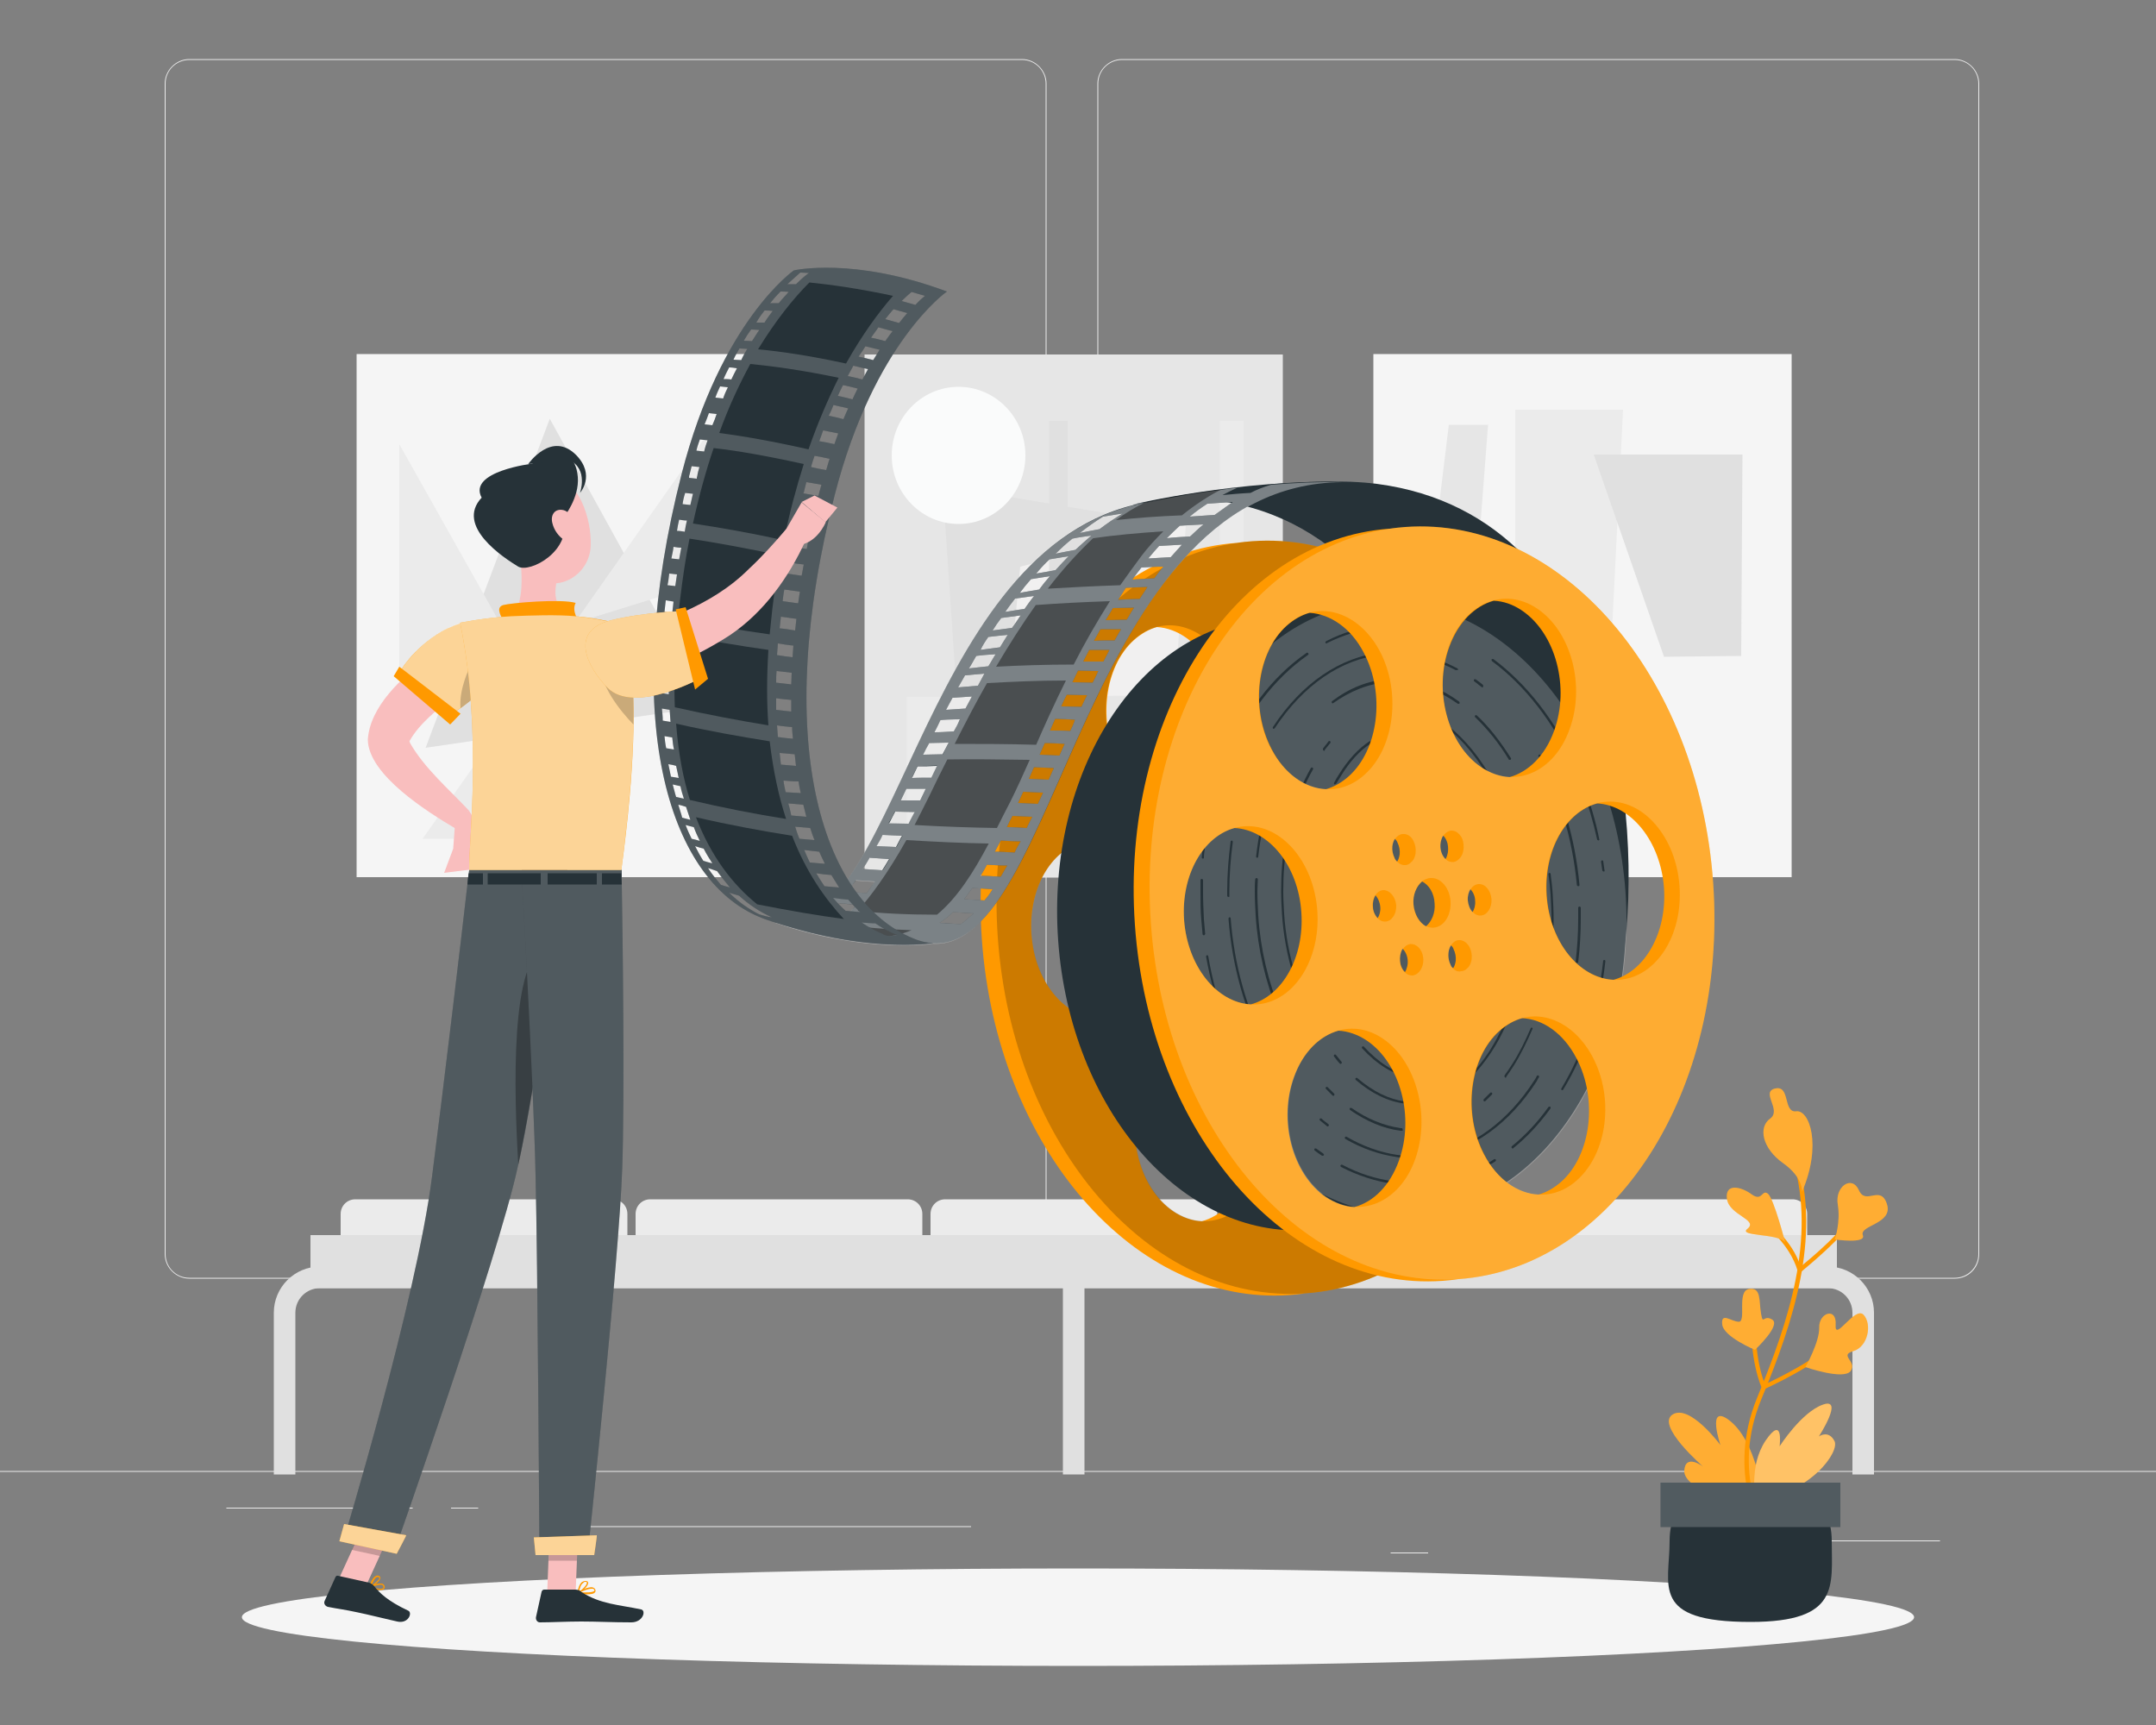 <svg xmlns="http://www.w3.org/2000/svg" xmlns:xlink="http://www.w3.org/1999/xlink" version="1.1" id="Layer_1" x="0px" y="0px" viewBox="0 0 500 400" style="enable-background:new 0 0 500 400;" xml:space="preserve"><rect x="0" y="0" width="500" height="400" fill="#808080" stroke="none"/> <style type="text/css"> .st0{fill:#EBEBEB;} .st1{fill:#F5F5F5;} .st2{fill:#E0E0E0;} .st3{fill:#E6E6E6;} .st4{fill:#F1F0F0;} .st5{fill:#FAFBFB;} .st6{fill:#FF9900;} .st7{opacity:0.2;enable-background:new ;} .st8{opacity:0.2;fill:#FAFBFB;enable-background:new ;} .st9{fill:#263238;} .st10{opacity:0.4;fill:#FAFBFB;enable-background:new ;} .st11{opacity:0.4;} .st12{opacity:0.2;fill:#FFFFFF;enable-background:new ;} .st13{opacity:0.4;fill:#FFFFFF;enable-background:new ;} .st14{opacity:0.2;} .st15{fill:#FFFFFF;} .st16{fill:#F9BEBE;} .st17{opacity:0.6;fill:#FAFBFB;enable-background:new ;} .st18{opacity:0.3;enable-background:new ;} </style> <g> <g> <rect y="341.1" class="st0" width="500" height="0.2"></rect> <rect x="416.8" y="357.2" class="st0" width="33.1" height="0.2"></rect> <rect x="322.5" y="360" class="st0" width="8.7" height="0.2"></rect> <rect x="396.6" y="348" class="st0" width="19.2" height="0.2"></rect> <rect x="52.5" y="349.6" class="st0" width="43.2" height="0.2"></rect> <rect x="104.6" y="349.6" class="st0" width="6.3" height="0.2"></rect> <rect x="131.5" y="353.9" class="st0" width="93.7" height="0.2"></rect> <path class="st0" d="M237,296.5H43.9c-3.1,0-5.7-2.6-5.7-5.7V19.4c0-3.1,2.6-5.7,5.7-5.7H237c3.1,0,5.7,2.6,5.7,5.7v271.4 C242.7,294,240.2,296.5,237,296.5z M43.9,13.9c-3,0-5.5,2.4-5.5,5.5v271.4c0,3,2.4,5.5,5.5,5.5H237c3,0,5.5-2.4,5.5-5.5V19.4 c0-3-2.4-5.5-5.5-5.5H43.9z"></path> <path class="st0" d="M453.3,296.5H260.2c-3.1,0-5.7-2.6-5.7-5.7V19.4c0-3.1,2.6-5.7,5.7-5.7h193.1c3.1,0,5.7,2.6,5.7,5.7v271.4 C459,294,456.5,296.5,453.3,296.5z M260.2,13.9c-3,0-5.5,2.4-5.5,5.5v271.4c0,3,2.4,5.5,5.5,5.5h193.1c3,0,5.5-2.4,5.5-5.5V19.4 c0-3-2.4-5.5-5.5-5.5H260.2z"></path> </g> <g> <g> <g> <rect x="318.5" y="82.1" class="st1" width="97" height="121.3"></rect> <polygon class="st0" points="351.4,95 351.4,148.4 373.8,147.2 376.4,95 "></polygon> <polygon class="st2" points="369.6,105.4 404.1,105.4 403.8,152.1 385.9,152.3 "></polygon> <polygon class="st3" points="336,98.5 345.1,98.5 341.9,140.2 330.6,142.8 "></polygon> </g> <g> <rect x="82.7" y="82.1" class="st1" width="97" height="121.3"></rect> <polygon class="st2" points="127.5,97.1 164.3,163.8 98.7,173.4 "></polygon> <polygon class="st0" points="170,92.2 98,194.5 144.1,194.5 92.6,103 92.6,157.1 167.7,133.8 "></polygon> </g> <g> <rect x="200.5" y="82.2" class="st3" width="97" height="121.3"></rect> <polygon class="st2" points="222.7,173.4 273.7,121.9 218.6,112.6 "></polygon> <polygon class="st4" points="272.5,161.2 275,121.7 236.6,131.4 233.8,161.6 "></polygon> <ellipse class="st5" cx="222.3" cy="105.6" rx="15.5" ry="15.9"></ellipse> <path class="st2" d="M267.5,175.3c0-4.3,3.4-7.7,7.5-7.7s7.5,3.5,7.5,7.7c0,4.3-3.4,7.7-7.5,7.7 C270.8,183,267.5,179.6,267.5,175.3z"></path> <polygon class="st1" points="273.2,188.9 251.5,175.3 269.7,159.8 "></polygon> <rect x="243.3" y="97.6" class="st2" width="4.3" height="96.9"></rect> <rect x="282.9" y="97.6" class="st0" width="5.5" height="92.6"></rect> <rect x="210.3" y="161.6" class="st0" width="28.2" height="29"></rect> </g> </g> <g> <g> <path class="st0" d="M145.5,293.2H79v-11.7c0-1.9,1.5-3.4,3.4-3.4h59.7c1.9,0,3.4,1.5,3.4,3.4V293.2z"></path> <path class="st0" d="M213.9,293.2h-66.5v-11.7c0-1.9,1.5-3.4,3.4-3.4h59.7c1.9,0,3.4,1.5,3.4,3.4L213.9,293.2L213.9,293.2z"></path> <path class="st0" d="M282.3,293.2h-66.5v-11.7c0-1.9,1.5-3.4,3.4-3.4h59.7c1.9,0,3.4,1.5,3.4,3.4V293.2z"></path> <path class="st0" d="M350.7,293.2h-66.5v-11.7c0-1.9,1.5-3.4,3.4-3.4h59.7c1.9,0,3.4,1.5,3.4,3.4V293.2z"></path> <path class="st0" d="M419.1,293.2h-66.5v-11.7c0-1.9,1.5-3.4,3.4-3.4h59.7c1.9,0,3.4,1.5,3.4,3.4V293.2z"></path> </g> <rect x="72" y="286.4" class="st2" width="354" height="12.3"></rect> <path class="st2" d="M434.6,341.9h-5v-37.5c0-3.1-2.5-5.7-5.7-5.7H74.2c-3.1,0-5.7,2.5-5.7,5.7v37.5h-5v-37.5 c0-5.9,4.8-10.7,10.7-10.7h349.7c5.9,0,10.7,4.8,10.7,10.7L434.6,341.9L434.6,341.9z"></path> <rect x="246.5" y="292.5" class="st2" width="5" height="49.4"></rect> </g> </g> <ellipse id="_x3C_Path_x3E__359_" class="st1" cx="250" cy="375" rx="193.9" ry="11.3"></ellipse> <g> <g> <path class="st6" d="M361.8,208c-3.4-48.2-35.4-85.1-71.4-82.5c-1.2,0.1-2.4,0.2-3.6,0.4h-0.1c-36,2.6-62.4,43.7-59,91.9 s35.4,85.1,71.4,82.5c1.2-0.1,2.4-0.2,3.6-0.4h0.1C338.9,297.3,365.3,256.2,361.8,208z M350.4,209.2c0.7,10.4-4.4,19.3-11.7,21.3 c-8-0.4-14.8-8.8-15.5-19.6c-0.7-10.4,4.4-19.3,11.7-21.3C342.9,190,349.7,198.4,350.4,209.2z M317.5,144.9 c7.8,5.3,11.1,17.8,7.4,27.9c-2.1,5.8-6,9.5-10.3,10.7c-2.2-0.1-4.5-0.9-6.6-2.3c-7.8-5.3-11.1-17.8-7.4-27.9 c2.1-5.8,6-9.5,10.3-10.7C313.1,142.7,315.4,143.4,317.5,144.9z M289.3,226.9c-0.2-0.9-0.2-1.9,0.1-2.8c0.1-0.3,0.2-0.6,0.4-0.8 c1.1,1.1,1.5,3,0.9,4.6c-0.1,0.3-0.2,0.6-0.4,0.8C289.9,228.2,289.5,227.6,289.3,226.9z M292.3,213c-0.2-2.2,0.7-4.2,2-5.3 c1.6,0.8,2.8,2.7,2.9,5.1c0.2,2.2-0.7,4.2-2,5.3C293.7,217.3,292.5,215.3,292.3,213z M300.3,198.9c0.2,0.9,0.2,1.9-0.1,2.8 c-0.1,0.3-0.2,0.6-0.4,0.8c-1.1-1.1-1.5-3-0.9-4.6c0.1-0.3,0.2-0.6,0.4-0.8C299.7,197.5,300.1,198.2,300.3,198.9z M239.2,216.6 c-0.7-10.4,4.4-19.3,11.7-21.3c8,0.4,14.8,8.8,15.5,19.6c0.7,10.4-4.4,19.3-11.7,21.3C246.7,235.8,239.9,227.4,239.2,216.6z M272.1,280.9c-7.8-5.3-11.1-17.8-7.4-27.9c2.1-5.8,6-9.5,10.3-10.7c2.2,0.1,4.5,0.9,6.6,2.3c7.8,5.3,11.1,17.8,7.4,27.9 c-2.1,5.8-5.9,9.5-10.3,10.7C276.5,283.1,274.2,282.3,272.1,280.9z M288.7,198.7c0.4,0.8,0.6,1.8,0.5,2.7 c-0.1,0.7-0.3,1.3-0.6,1.7c-0.2-0.2-0.5-0.5-0.6-0.9c-0.4-0.8-0.6-1.8-0.5-2.7c0.1-0.7,0.3-1.3,0.6-1.7 C288.3,198.1,288.5,198.4,288.7,198.7z M284.6,213.6c0.1,1-0.2,2-0.6,2.6c-0.6-0.6-1.1-1.6-1.1-2.7c-0.1-1,0.2-2,0.6-2.6 C284.1,211.6,284.6,212.5,284.6,213.6z M280.9,154.7c5,9.5,3.4,22.4-3.5,28.6c-1.7,1.5-3.5,2.5-5.3,3c-4.8-0.2-9.6-3.5-12.6-9.3 c-5-9.5-3.4-22.4,3.5-28.6c1.7-1.5,3.5-2.5,5.3-3C273.1,145.7,277.8,148.9,280.9,154.7z M300.9,227c-0.7-1.4-0.7-3.3,0.1-4.5 c0.2,0.2,0.5,0.5,0.6,0.9c0.4,0.8,0.6,1.8,0.5,2.7c-0.1,0.7-0.3,1.3-0.6,1.7C301.3,227.7,301.1,227.4,300.9,227z M305,212.1 c-0.1-1,0.2-2,0.6-2.6c0.6,0.6,1.1,1.6,1.1,2.7c0.1,1-0.2,2-0.6,2.6C305.5,214.2,305,213.2,305,212.1z M308.7,271 c-5-9.5-3.4-22.4,3.5-28.6c1.7-1.5,3.5-2.5,5.3-3c4.8,0.2,9.6,3.5,12.6,9.3c5,9.5,3.4,22.4-3.5,28.6c-1.7,1.5-3.5,2.5-5.3,3 C316.6,280.1,311.8,276.8,308.7,271z"></path> <path class="st7" d="M290.4,125.5c-36,2.6-62.4,43.7-59,91.9s35.4,85.1,71.4,82.5s62.4-43.7,59-91.9 C358.4,159.9,326.4,122.9,290.4,125.5z M300.6,153.2c3.6-10.1,12.9-14,20.6-8.7c7.8,5.3,11.1,17.8,7.4,27.9 c-3.6,10.1-12.9,14-20.6,8.7S296.9,163.4,300.6,153.2z M310.4,211.8c0.1,2-1,3.7-2.5,3.8l0,0c-1.5,0.1-2.8-1.5-3-3.5 c-0.1-2,1-3.7,2.5-3.8S310.3,209.7,310.4,211.8z M298.9,197.9c0.4-1.1,1.3-1.9,2.2-2c0.5,0,1,0.1,1.4,0.4 c0.7,0.5,1.2,1.2,1.4,2.1c0.2,0.9,0.2,1.9-0.1,2.8c-0.4,1.1-1.3,1.9-2.2,2c-0.5,0-1-0.1-1.4-0.4 C298.8,201.9,298.3,199.7,298.9,197.9z M292.4,198.3c0.4,0.8,0.6,1.8,0.5,2.7c-0.1,1-0.5,1.8-1.1,2.3c-0.4,0.4-0.9,0.6-1.3,0.6 c-1,0.1-1.9-0.6-2.5-1.6c-0.4-0.8-0.6-1.8-0.5-2.7c0.1-1,0.5-1.8,1.1-2.3c0.4-0.4,0.9-0.6,1.3-0.6 C290.9,196.6,291.8,197.2,292.4,198.3z M262.9,148.4c6.9-6.3,16.6-3.6,21.7,5.9c5,9.5,3.4,22.4-3.5,28.6 c-6.9,6.3-16.6,3.6-21.7-5.9C254.4,167.6,255.9,154.7,262.9,148.4z M288.3,213.2c0.1,2-1,3.7-2.5,3.8l0,0c-1.5,0.1-2.8-1.5-3-3.5 c-0.1-2,1-3.7,2.5-3.8C286.8,209.7,288.2,211.2,288.3,213.2z M239.2,216.6c-0.8-11.4,5.5-21.1,14-21.7 c8.5-0.6,16.1,8.2,16.9,19.6c0.8,11.4-5.5,21.1-14,21.7C247.5,236.8,240,228,239.2,216.6z M292.7,272.1 c-3.6,10.1-12.9,14-20.6,8.7c-7.8-5.3-11.1-17.8-7.4-27.9c3.6-10.1,12.9-14,20.6-8.7S296.4,262,292.7,272.1z M294.4,227.5 c-0.4,1.1-1.3,1.9-2.2,2c-0.5,0-1-0.1-1.4-0.4c-0.7-0.5-1.2-1.2-1.4-2.1c-0.2-0.9-0.2-1.9,0.1-2.8c0.4-1.1,1.3-1.9,2.2-2 c0.5,0,1,0.1,1.4,0.4C294.5,223.5,295,225.7,294.4,227.5z M292.3,213c-0.2-3.2,1.5-5.9,3.9-6.1c2.4-0.2,4.5,2.3,4.7,5.4 c0.2,3.2-1.5,5.9-3.9,6.1C294.7,218.6,292.6,216.2,292.3,213z M300.9,227c-0.9-1.7-0.6-3.9,0.6-5.1c0.4-0.4,0.9-0.6,1.3-0.6 c1-0.1,1.9,0.6,2.5,1.6c0.4,0.8,0.6,1.8,0.5,2.7c-0.1,1-0.5,1.8-1.1,2.3c-0.4,0.4-0.9,0.6-1.3,0.6 C302.4,228.8,301.5,228.1,300.9,227z M330.4,276.9c-6.9,6.3-16.6,3.6-21.7-5.9c-5-9.5-3.4-22.4,3.5-28.6 c6.9-6.3,16.6-3.6,21.7,5.9C338.9,257.8,337.3,270.6,330.4,276.9z M340.1,230.5c-8.5,0.6-16.1-8.2-16.9-19.6 c-0.8-11.4,5.5-21.1,14-21.7c8.5-0.6,16.1,8.2,16.9,19.6C354.9,220.2,348.6,229.9,340.1,230.5z"></path> </g> <g> <path class="st8" d="M316.6,111.9c59.8,5.5,64,80.3,60,109l-31-9.7c0,0-6-89.9-65.8-95.4c0,0-5.9-0.7-17.1,1.2 c0,0,24.3-5.9,50.6-5.3"></path> <path class="st9" d="M316.6,111.9c59.8,5.5,64,80.3,60,109l-31-9.7c0,0-6-89.9-65.8-95.4c0,0-5.9-0.7-17.1,1.2 c0,0,24.3-5.9,50.6-5.3"></path> <g> <path class="st9" d="M313.4,111.7c-6.4-0.1-12.7,0.1-18.6,0.6c-1.7,0.6-3.3,1.3-4.8,2c-2.2,0.1-4.4,0.3-6.5,0.5 c1.1-0.6,2.3-1.2,3.5-1.7c-14.1,1.6-24.2,4-24.2,4h0.1c-50.4,12.4-55,103.2-84,96.5l0.5,0.1c0,0,18,7,37.1,5.1l-0.6-0.1 C246.1,221.7,250.8,109.7,313.4,111.7L313.4,111.7z M255.8,119.8c1.4-0.2,2.9-0.5,4.5-0.7c-1.8,1.1-3.6,2.3-5.3,3.6l0,0 c-1.6,0.3-3.2,0.6-4.6,0.9C252.2,122.2,254,120.9,255.8,119.8z M248.7,124.9c1.4-0.3,2.8-0.5,4.4-0.7c-1.3,1.1-2.5,2.2-3.7,3.3 l0,0l0,0c-1.6,0.3-3.2,0.6-4.6,0.9C246,127.2,247.3,126,248.7,124.9z M243.4,129.7c1.4-0.2,2.8-0.5,4.4-0.7c-1,1-2,2.1-3,3.2 c-1.6,0.3-3.2,0.6-4.5,0.8C241.3,131.8,242.3,130.7,243.4,129.7z M239.1,134.3L239.1,134.3L239.1,134.3c1.4-0.2,2.9-0.5,4.4-0.7 c-0.9,1-1.7,2-2.5,3.1c-1.6,0.3-3.2,0.5-4.5,0.8C237.3,136.4,238.2,135.3,239.1,134.3z M235.4,138.8c1.4-0.2,2.9-0.4,4.4-0.6 c-0.8,1-1.5,2-2.2,3c-1.6,0.2-3.1,0.5-4.5,0.7C233.9,140.8,234.6,139.8,235.4,138.8z M232.2,143.3c1.4-0.2,2.9-0.4,4.5-0.6 c-0.7,1-1.3,2-2,2.9l0,0c-1.6,0.2-3.1,0.4-4.5,0.6C230.8,145.2,231.5,144.2,232.2,143.3z M229.2,147.7c1.4-0.2,2.9-0.3,4.5-0.5 c-0.6,1-1.2,1.9-1.8,2.9c-1.6,0.2-3.1,0.4-4.5,0.6C227.9,149.6,228.5,148.7,229.2,147.7z M226.4,152.1c1.4-0.2,2.9-0.3,4.5-0.4 c-0.6,0.9-1.1,1.9-1.7,2.8c-1.6,0.2-3.1,0.3-4.5,0.5C225.3,154.1,225.8,153.1,226.4,152.1z M223.8,156.6 c1.4-0.1,2.9-0.3,4.5-0.4c-0.5,0.9-1,1.9-1.5,2.8c-1.6,0.1-3.1,0.3-4.6,0.4C222.7,158.5,223.3,157.5,223.8,156.6z M196.2,212.3 c-1.6-0.1-3.1-0.3-4.5-0.4c0.9-0.7,1.7-1.5,2.5-2.5c1.4,0.1,2.9,0.3,4.4,0.4C197.9,210.7,197.1,211.6,196.2,212.3z M201,207.1 c-1.6-0.1-3-0.2-4.4-0.4c0.6-0.8,1.2-1.7,1.9-2.6c1.4,0.1,2.9,0.2,4.4,0.3C202.2,205.4,201.6,206.3,201,207.1z M204.6,201.8 c-1.6-0.1-3-0.2-4.5-0.3c0.5-0.8,1.1-1.7,1.6-2.6c1.4,0.1,2.9,0.2,4.5,0.3C205.7,200,205.2,200.9,204.6,201.8z M207.8,196.4 c-1.6-0.1-3.1-0.1-4.5-0.2c0.5-0.9,1-1.7,1.4-2.6c1.4,0.1,2.9,0.1,4.5,0.2C208.7,194.6,208.3,195.5,207.8,196.4z M210.7,191 c-1.6,0-3.1-0.1-4.5-0.1c0.5-0.9,0.9-1.8,1.4-2.7c1.4,0,2.9,0.1,4.5,0.1C211.6,189.3,211.1,190.1,210.7,191z M213.4,185.6 c-1.6,0-3.1,0-4.5,0c0.4-0.9,0.9-1.8,1.3-2.7c1.4,0,2.9,0,4.5,0C214.2,183.9,213.8,184.8,213.4,185.6z M216,180.3 c-1.6,0-3.1,0-4.5,0.1c0.4-0.9,0.9-1.8,1.3-2.7c1.4,0,2.9,0,4.5-0.1C216.9,178.5,216.4,179.4,216,180.3z M218.6,174.9 c-1.6,0-3.1,0.1-4.5,0.1c0.4-0.9,0.9-1.8,1.4-2.7c1.4,0,2.9-0.1,4.5-0.1C219.5,173.1,219.1,174,218.6,174.9z M221.2,169.6 c-1.6,0.1-3.1,0.2-4.5,0.2c0.5-0.9,0.9-1.8,1.4-2.8c1.4-0.1,2.9-0.2,4.5-0.2C222.2,167.8,221.7,168.7,221.2,169.6z M219.4,164.6 c0.5-0.9,1-1.9,1.5-2.8c1.4-0.1,2.9-0.2,4.5-0.3c-0.5,0.9-1,1.9-1.5,2.8C222.3,164.4,220.8,164.5,219.4,164.6z M222.8,214.3 c-1.7-0.1-3.3-0.2-4.9-0.3c1.1-0.7,2.1-1.5,3.1-2.5c1.6,0.1,3.1,0.2,4.8,0.3C224.8,212.7,223.8,213.6,222.8,214.3z M228.3,208.8 c-1.6-0.1-3.2-0.2-4.7-0.3c0.6-0.8,1.3-1.7,1.9-2.6c1.5,0.1,3.1,0.2,4.7,0.3C229.6,207.2,229,208,228.3,208.8z M232.1,203.3 c-1.6-0.1-3.1-0.2-4.7-0.2c0.5-0.8,1-1.7,1.5-2.6c1.5,0.1,3.1,0.2,4.7,0.2C233.1,201.5,232.6,202.4,232.1,203.3z M235.3,197.7 c-1.6-0.1-3.1-0.2-4.6-0.2c0.5-0.9,0.9-1.7,1.4-2.6c1.5,0.1,3,0.2,4.6,0.2C236.2,195.9,235.7,196.8,235.3,197.7z M238.1,192 c-1.6-0.1-3.1-0.2-4.6-0.2c0.4-0.9,0.8-1.7,1.3-2.6c1.5,0.1,3.1,0.1,4.6,0.2C238.9,190.3,238.5,191.2,238.1,192z M240.7,186.4 c-1.6-0.1-3.1-0.1-4.6-0.2c0.4-0.9,0.8-1.8,1.2-2.6c1.5,0.1,3,0.1,4.6,0.2C241.5,184.7,241.1,185.5,240.7,186.4z M243.2,180.8 c-1.6-0.1-3.1-0.1-4.6-0.2c0.4-0.9,0.8-1.8,1.2-2.7c1.5,0.1,3,0.1,4.6,0.2C244,179,243.6,179.9,243.2,180.8z M245.7,175.2 c-1.6-0.1-3.1-0.1-4.6-0.2c0.4-0.9,0.8-1.8,1.2-2.7c1.5,0,3.1,0.1,4.6,0.2C246.5,173.4,246.1,174.3,245.7,175.2z M248.2,169.5 c-1.6-0.1-3.1-0.1-4.7-0.1c0.4-0.9,0.8-1.8,1.2-2.7c1.5,0,3.1,0.1,4.6,0.2C249,167.8,248.6,168.7,248.2,169.5z M250.8,163.9 c-1.6,0-3.1-0.1-4.7-0.1c0.4-0.9,0.8-1.8,1.3-2.7c1.5,0,3.1,0.1,4.7,0.1C251.6,162.2,251.2,163,250.8,163.9z M253.4,158.3 c-1.6,0-3.2-0.1-4.7-0.1c0.4-0.9,0.9-1.8,1.3-2.7c1.5,0,3.1,0.1,4.7,0.1C254.3,156.5,253.9,157.4,253.4,158.3z M255.9,153.4 c-1.6,0-3.2,0-4.7,0c0.5-0.9,0.9-1.8,1.4-2.7c1.5,0,3.1,0,4.7,0C256.8,151.6,256.4,152.5,255.9,153.4z M258.5,148.5 c-1.6,0-3.2,0-4.8,0.1c0.5-0.9,1-1.8,1.5-2.7c1.6,0,3.2,0,4.8,0C259.5,146.7,259,147.6,258.5,148.5z M261.3,143.7 c-1.7,0-3.3,0.1-4.9,0.1c0.6-0.9,1.1-1.8,1.7-2.8c1.6,0,3.2-0.1,4.9-0.1C262.4,141.9,261.8,142.8,261.3,143.7z M264.3,138.9 c-1.7,0-3.4,0.1-5,0.2c0.6-0.9,1.2-1.9,1.8-2.8c1.6-0.1,3.3-0.1,5-0.2C265.6,137,264.9,137.9,264.3,138.9z M267.7,134.1 c-1.7,0.1-3.4,0.2-5.1,0.3c0.7-1,1.4-1.9,2.1-2.8c1.7-0.1,3.4-0.2,5.1-0.2C269.1,132.2,268.4,133.1,267.7,134.1z M271.5,129.2 c-1.8,0.1-3.5,0.2-5.2,0.3c0.8-1,1.6-1.9,2.5-2.9c1.7-0.1,3.5-0.2,5.3-0.3C273.2,127.3,272.3,128.3,271.5,129.2z M276,124.4 c-1.9,0.1-3.7,0.2-5.4,0.4c1-1,2-2,3-2.9c1.8-0.1,3.6-0.2,5.5-0.3C278.1,122.4,277.1,123.4,276,124.4z M281.7,119.4L281.7,119.4 c-2,0.1-3.9,0.3-5.8,0.4c1.3-1.1,2.7-2.1,4.1-3l0,0c1.9-0.1,3.9-0.3,5.9-0.4C284.5,117.4,283.1,118.4,281.7,119.4z"></path> <path class="st10" d="M311.4,111.7c0.7,0,1.3,0,2,0l0,0C312.7,111.7,312.1,111.7,311.4,111.7z M290,114.3 c-2.2,0.1-4.4,0.3-6.5,0.5c1.1-0.6,2.3-1.2,3.5-1.7c-1.3,0.1-2.5,0.3-3.8,0.5c-8,1-14.3,2.3-17.7,3c-1.6,0.3-2.5,0.6-2.7,0.6 l0,0c-50.4,12.4-55,103.2-84,96.5l0.5,0.1c0,0,18,7,37.1,5.1l-0.6-0.1c29.9,3,34.8-106.6,95.6-107c-5.7-0.1-11.4,0.2-16.6,0.6 C293.1,112.9,291.5,113.5,290,114.3z M255.8,119.8c1.4-0.2,2.9-0.5,4.5-0.7c-1.8,1.1-3.6,2.3-5.3,3.6l0,0 c-1.6,0.3-3.2,0.6-4.6,0.9C252.2,122.2,254,120.9,255.8,119.8z M248.7,124.9c1.4-0.3,2.8-0.5,4.4-0.7c-1.3,1.1-2.5,2.2-3.7,3.3 l0,0l0,0c-1.6,0.3-3.2,0.6-4.6,0.9C246,127.2,247.3,126,248.7,124.9z M243.4,129.7c1.4-0.2,2.8-0.5,4.4-0.7c-1,1-2,2.1-3,3.2 c-1.6,0.3-3.2,0.6-4.5,0.8C241.3,131.8,242.3,130.7,243.4,129.7z M239.1,134.3L239.1,134.3L239.1,134.3c1.4-0.2,2.9-0.5,4.4-0.7 c-0.9,1-1.7,2-2.5,3.1c-1.6,0.3-3.2,0.5-4.5,0.8C237.3,136.4,238.2,135.3,239.1,134.3z M235.4,138.8c1.4-0.2,2.9-0.4,4.4-0.6 c-0.8,1-1.5,2-2.2,3c-1.6,0.2-3.1,0.5-4.5,0.7C233.9,140.8,234.6,139.8,235.4,138.8z M232.2,143.3c1.4-0.2,2.9-0.4,4.5-0.6 c-0.7,1-1.3,2-2,2.9l0,0c-1.6,0.2-3.1,0.4-4.5,0.6C230.8,145.2,231.5,144.2,232.2,143.3z M229.2,147.7c1.4-0.2,2.9-0.3,4.5-0.5 c-0.6,1-1.2,1.9-1.8,2.9c-1.6,0.2-3.1,0.4-4.5,0.6C227.9,149.6,228.5,148.7,229.2,147.7z M226.4,152.1c1.4-0.2,2.9-0.3,4.5-0.4 c-0.6,0.9-1.1,1.9-1.7,2.8c-1.6,0.2-3.1,0.3-4.5,0.5C225.3,154.1,225.8,153.1,226.4,152.1z M223.8,156.6 c1.4-0.1,2.9-0.3,4.5-0.4c-0.5,0.9-1,1.9-1.5,2.8c-1.6,0.1-3.1,0.3-4.6,0.4C222.7,158.5,223.3,157.5,223.8,156.6z M220.9,161.8 c1.4-0.1,2.9-0.2,4.5-0.3c-0.5,0.9-1,1.9-1.5,2.8c-1.6,0.1-3.1,0.2-4.5,0.3C219.9,163.7,220.4,162.8,220.9,161.8z M218.1,167.1 c1.4-0.1,2.9-0.2,4.5-0.2c-0.5,0.9-0.9,1.8-1.4,2.7c-1.6,0.1-3.1,0.2-4.5,0.2C217.2,168.9,217.6,168,218.1,167.1z M215.5,172.3 c1.4,0,2.9-0.1,4.5-0.1c-0.5,0.9-0.9,1.8-1.3,2.7c-1.6,0-3.1,0.1-4.5,0.1C214.5,174.2,215,173.3,215.5,172.3z M212.8,177.6 c1.4,0,2.9,0,4.5-0.1c-0.4,0.9-0.9,1.8-1.3,2.7c-1.6,0-3.1,0-4.5,0.1C211.9,179.4,212.4,178.5,212.8,177.6z M210.2,182.9 c1.4,0,2.9,0,4.5,0c-0.4,0.9-0.9,1.8-1.3,2.7c-1.6,0-3.1,0-4.5,0C209.3,184.7,209.8,183.8,210.2,182.9z M207.5,188.2 c1.4,0,2.9,0.1,4.5,0.1c-0.5,0.9-0.9,1.8-1.4,2.6c-1.6,0-3.1-0.1-4.5-0.1C206.6,190,207.1,189.1,207.5,188.2z M204.8,193.6 c1.4,0.1,2.9,0.1,4.5,0.2c-0.5,0.9-1,1.8-1.4,2.6c-1.6-0.1-3.1-0.1-4.5-0.2C203.8,195.3,204.3,194.5,204.8,193.6z M201.8,198.9 c1.4,0.1,2.9,0.2,4.5,0.3c-0.5,0.9-1.1,1.8-1.6,2.6c-1.6-0.1-3-0.2-4.5-0.3C200.7,200.6,201.2,199.8,201.8,198.9z M198.4,204.2 c1.4,0.1,2.9,0.2,4.4,0.3c-0.6,0.9-1.2,1.8-1.8,2.6c-1.6-0.1-3-0.2-4.4-0.4C197.2,205.9,197.8,205.1,198.4,204.2z M194.3,209.4 c1.4,0.1,2.9,0.3,4.4,0.4c-0.8,0.9-1.7,1.7-2.5,2.5c-1.6-0.1-3.1-0.3-4.5-0.4C192.6,211.1,193.5,210.3,194.3,209.4z M222.8,214.3c-1.7-0.1-3.3-0.2-4.9-0.3c1.1-0.7,2.1-1.5,3.1-2.5c1.6,0.1,3.1,0.2,4.8,0.3C224.8,212.7,223.8,213.6,222.8,214.3z M228.3,208.8c-1.6-0.1-3.2-0.2-4.7-0.3c0.6-0.8,1.3-1.7,1.9-2.6c1.5,0.1,3.1,0.2,4.7,0.3C229.6,207.2,229,208,228.3,208.8z M232.1,203.3c-1.6-0.1-3.1-0.2-4.7-0.2c0.5-0.8,1-1.7,1.5-2.6c1.5,0.1,3.1,0.2,4.7,0.2C233.1,201.5,232.6,202.4,232.1,203.3z M235.3,197.7c-1.6-0.1-3.1-0.2-4.6-0.2c0.5-0.9,0.9-1.7,1.4-2.6c1.5,0.1,3,0.2,4.6,0.2C236.2,195.9,235.7,196.8,235.3,197.7z M238.1,192c-1.6-0.1-3.1-0.2-4.6-0.2c0.4-0.9,0.8-1.7,1.3-2.6c1.5,0.1,3.1,0.1,4.6,0.2C238.9,190.3,238.5,191.2,238.1,192z M240.7,186.4c-1.6-0.1-3.1-0.1-4.6-0.2c0.4-0.9,0.8-1.8,1.2-2.6c1.5,0.1,3,0.1,4.6,0.2C241.5,184.7,241.1,185.5,240.7,186.4z M243.2,180.8c-1.6-0.1-3.1-0.1-4.6-0.2c0.4-0.9,0.8-1.8,1.2-2.7c1.5,0.1,3,0.1,4.6,0.2C244,179,243.6,179.9,243.2,180.8z M245.7,175.2c-1.6-0.1-3.1-0.1-4.6-0.2c0.4-0.9,0.8-1.8,1.2-2.7c1.5,0,3.1,0.1,4.6,0.2C246.5,173.4,246.1,174.3,245.7,175.2z M248.2,169.5c-1.6-0.1-3.1-0.1-4.7-0.1c0.4-0.9,0.8-1.8,1.2-2.7c1.5,0,3.1,0.1,4.6,0.2C249,167.8,248.6,168.7,248.2,169.5z M250.8,163.9c-1.6,0-3.1-0.1-4.7-0.1c0.4-0.9,0.8-1.8,1.3-2.7c1.5,0,3.1,0.1,4.7,0.1C251.6,162.2,251.2,163,250.8,163.9z M253.4,158.3c-1.6,0-3.2-0.1-4.7-0.1c0.4-0.9,0.9-1.8,1.3-2.7c1.5,0,3.1,0.1,4.7,0.1C254.3,156.5,253.9,157.4,253.4,158.3z M255.9,153.4c-1.6,0-3.2,0-4.7,0c0.5-0.9,0.9-1.8,1.4-2.7c1.5,0,3.1,0,4.7,0C256.8,151.6,256.4,152.5,255.9,153.4z M258.5,148.5c-1.6,0-3.2,0-4.8,0.1c0.5-0.9,1-1.8,1.5-2.7c1.6,0,3.2,0,4.8,0C259.5,146.7,259,147.6,258.5,148.5z M261.3,143.7 c-1.7,0-3.3,0.1-4.9,0.1c0.6-0.9,1.1-1.8,1.7-2.8c1.6,0,3.2-0.1,4.9-0.1C262.4,141.9,261.8,142.8,261.3,143.7z M264.3,138.9 c-1.7,0-3.4,0.1-5,0.2c0.6-0.9,1.2-1.9,1.8-2.8c1.6-0.1,3.3-0.1,5-0.2C265.6,137,264.9,137.9,264.3,138.9z M267.7,134.1 c-1.7,0.1-3.4,0.2-5.1,0.3c0.7-1,1.4-1.9,2.1-2.8c1.7-0.1,3.4-0.2,5.1-0.2C269.1,132.2,268.4,133.1,267.7,134.1z M271.5,129.2 c-1.8,0.1-3.5,0.2-5.2,0.3c0.8-1,1.6-1.9,2.5-2.9c1.7-0.1,3.5-0.2,5.3-0.3C273.2,127.3,272.3,128.3,271.5,129.2z M276,124.4 c-1.9,0.1-3.7,0.2-5.4,0.4c1-1,2-2,3-2.9c1.8-0.1,3.6-0.2,5.5-0.3C278.1,122.4,277.1,123.4,276,124.4z M281.7,119.4L281.7,119.4 c-2,0.1-3.9,0.3-5.8,0.4c1.3-1.1,2.7-2.1,4.1-3l0,0c1.9-0.1,3.9-0.3,5.9-0.4C284.5,117.4,283.1,118.4,281.7,119.4z"></path> <g class="st11"> <path d="M215.5,184.6c-1.2,2.4-2.3,4.6-3.4,6.7c6.7,0.4,13.1,0.6,19.1,0.7c1-2,2-4,3.1-6.1c1.4-2.8,2.9-6.1,4.5-9.7 c-6.9-0.1-13.4-0.2-19.1-0.1C218.2,179,216.8,181.9,215.5,184.6z"></path> <path d="M231,154.6c5.5-0.3,11.5-0.5,18-0.5c2.5-4.9,5.3-9.8,8.4-14.7c-6.1,0.2-11.9,0.5-17.2,0.9 C237,144.8,233.9,149.7,231,154.6z"></path> <path d="M198.9,211.2c5.4,0.6,11.5,0.9,18.4,0.9c4.7-3.9,8.4-9.7,12-16.5c-6-0.1-12.5-0.4-19.1-0.8 C205.7,202.8,201.8,208,198.9,211.2z"></path> <path d="M221.4,172.5c5.7,0,12.1,0,18.9,0.2c2-4.6,4.3-9.7,6.9-14.9c-6.7,0-12.8,0.3-18.3,0.6 C226.2,163.1,223.8,167.8,221.4,172.5z"></path> <path d="M195.5,214.5c-1.5,1.3-2.3,1.7-2.3,1.7c7.5,1.8,13.4,1.5,18.2-0.5C205.4,215.5,200.1,215,195.5,214.5z"></path> <path d="M283.2,113.5c-2.9,1.5-6,3.5-9.1,6c-5.5,0.2-10.6,0.6-15.3,1.1c2.2-1.6,4.4-3,6.8-4.1 C268.9,115.7,275.2,114.5,283.2,113.5z"></path> <path d="M243,136.5c5.2-0.3,10.9-0.6,16.8-0.8c1.6-2.3,3.3-4.6,5-6.9c1.6-2.1,3.3-3.9,5-5.6c-6,0.4-11.4,0.9-16.3,1.6 C249.8,128.3,246.3,132.2,243,136.5z"></path> </g> </g> <path class="st9" d="M216.4,218.7c-1.5-0.1-3-0.4-4.6-1.1c-21.7-8.8-32.7-46.7-18.2-102.9c9.1-35.4,26-47.1,26-47.1 c-21.7-8.1-35.5-4.9-35.5-4.9s-16.9,11.7-26,47.1c-14.4,56.2-3.5,94.1,18.2,102.9l1,0.4c0,0,3,1.1,7.8,2.4l0,0l0,0 C192.7,217.6,204.7,220,216.4,218.7L216.4,218.7z M185.7,183.9c-1.2-0.1-2.3-0.1-3.5-0.2c-0.2-0.9-0.4-1.8-0.5-2.7 c1.2,0.1,2.3,0.2,3.5,0.2C185.3,182.1,185.5,183,185.7,183.9z M184.3,174.9c0.1,0.9,0.2,1.8,0.3,2.7c-1.2-0.1-2.4-0.2-3.5-0.3 c-0.1-0.9-0.2-1.8-0.3-2.7C181.9,174.7,183.1,174.8,184.3,174.9z M184,149.7c-0.1,0.9-0.1,1.8-0.2,2.7c-1.1-0.1-2.3-0.3-3.6-0.5 c0.1-0.9,0.1-1.8,0.2-2.7C181.7,149.4,182.8,149.6,184,149.7z M180.8,145.7c0.1-0.9,0.2-1.8,0.3-2.7c1.2,0.2,2.4,0.3,3.6,0.5 c-0.1,0.9-0.2,1.8-0.3,2.7C183.2,146,182,145.8,180.8,145.7z M183.6,156c0,0.9-0.1,1.8-0.1,2.7c-1.1-0.1-2.3-0.3-3.5-0.4 c0-0.9,0-1.8,0.1-2.7C181.3,155.7,182.5,155.9,183.6,156z M183.5,162.3c0,0.9,0,1.8,0,2.7c-1.2-0.1-2.3-0.3-3.5-0.4l0,0 c0-0.9,0-1.8,0-2.7C181.2,162.1,182.4,162.2,183.5,162.3z M183.7,168.6c0,0.9,0.1,1.8,0.2,2.7c-1.2-0.1-2.3-0.2-3.5-0.4 c-0.1-0.9-0.1-1.8-0.2-2.7C181.4,168.4,182.6,168.5,183.7,168.6z M211.4,67.7c1,0.3,2,0.6,3.1,0.9c-0.6,0.5-1.4,1.2-2.2,2.1 c-1.1-0.3-2.1-0.6-3.2-0.9C210,68.9,210.8,68.2,211.4,67.7z M207.2,71.7c1,0.3,2.1,0.6,3.2,0.9c-0.6,0.7-1.2,1.4-1.9,2.3 c-1.1-0.3-2.2-0.6-3.2-0.9C206,73.1,206.6,72.4,207.2,71.7z M203.7,75.9c1.1,0.3,2.2,0.6,3.3,0.9c-0.6,0.7-1.1,1.5-1.7,2.3 c-1.1-0.3-2.2-0.6-3.3-0.8C202.6,77.4,203.2,76.7,203.7,75.9z M200.7,80.3c1.1,0.3,2.2,0.5,3.3,0.8c-0.5,0.8-1,1.6-1.5,2.4 c-1.1-0.3-2.3-0.6-3.4-0.8C199.7,81.9,200.2,81.1,200.7,80.3z M197.9,84.8c1.1,0.3,2.2,0.5,3.4,0.8c-0.4,0.8-0.9,1.6-1.3,2.4 c-1.1-0.3-2.3-0.6-3.4-0.8C197,86.4,197.5,85.6,197.9,84.8z M195.5,89.3c1.1,0.2,2.2,0.5,3.4,0.8c-0.4,0.8-0.8,1.6-1.2,2.5 c-1.2-0.3-2.3-0.6-3.4-0.8C194.7,90.9,195.1,90.1,195.5,89.3z M193.3,93.9c1.1,0.3,2.3,0.5,3.4,0.8c-0.4,0.8-0.7,1.6-1.1,2.5 c-1.2-0.3-2.3-0.6-3.4-0.8C192.6,95.6,193,94.7,193.3,93.9z M190.9,99.8c1.2,0.2,2.3,0.5,3.5,0.7c-0.3,0.8-0.6,1.7-0.9,2.5 c-1.2-0.3-2.3-0.5-3.5-0.7C190.3,101.5,190.6,100.6,190.9,99.8z M188.9,105.7c1.2,0.2,2.3,0.4,3.5,0.7c-0.3,0.8-0.5,1.7-0.8,2.6 c-1.2-0.2-2.3-0.4-3.5-0.7C188.3,107.4,188.6,106.6,188.9,105.7z M186.5,113.8c0.2-0.7,0.3-1.3,0.5-2c1.2,0.2,2.4,0.4,3.5,0.6 c-0.2,0.6-0.3,1.2-0.5,1.8c-0.1,0.3-0.1,0.5-0.2,0.8c-1.1-0.2-2.3-0.4-3.5-0.6C186.4,114.2,186.5,114,186.5,113.8z M185.5,118 c1.2,0.2,2.4,0.4,3.5,0.6c-0.2,0.9-0.4,1.8-0.6,2.6c-1.1-0.2-2.3-0.4-3.5-0.6C185.1,119.7,185.3,118.8,185.5,118z M184.1,124.2 c1.2,0.2,2.4,0.4,3.5,0.5c-0.2,0.9-0.4,1.8-0.5,2.6c-1.1-0.2-2.3-0.3-3.5-0.5C183.7,125.9,183.9,125.1,184.1,124.2z M182.9,130.4 c1.2,0.2,2.4,0.4,3.5,0.5c-0.2,0.9-0.3,1.8-0.5,2.6c-1.1-0.2-2.3-0.3-3.5-0.5C182.6,132.2,182.7,131.3,182.9,130.4z M181.9,136.7 l3.6,0.5c-0.1,0.9-0.3,1.8-0.4,2.7l-3.6-0.5C181.6,138.5,181.7,137.6,181.9,136.7z M185.6,63.2c0.6,0,1.3,0.1,2,0.1 c-0.3,0.2-1.4,1-3,2.6c-0.7,0-1.4,0-2,0C184.1,64.5,185.2,63.6,185.6,63.2z M181,67.6c0.6,0,1.3,0,1.9,0.1 c-0.7,0.8-1.5,1.6-2.3,2.6c-0.7,0-1.4,0-2,0C179.4,69.3,180.2,68.4,181,67.6z M177.3,72c0.6,0,1.2,0,1.9,0.1 c-0.6,0.8-1.3,1.7-1.9,2.7c-0.7,0-1.3,0-1.9,0C176,73.7,176.6,72.9,177.3,72z M174.2,76.4c0.6,0,1.2,0.1,1.9,0.1 c-0.6,0.8-1.1,1.7-1.7,2.6c-0.7,0-1.3-0.1-1.9-0.1C173,78.1,173.6,77.2,174.2,76.4z M171.5,80.8c0.6,0,1.2,0.1,1.8,0.1 c-0.5,0.8-1,1.7-1.4,2.6c-0.7,0-1.3-0.1-1.8-0.1C170.5,82.5,171,81.6,171.5,80.8z M169.1,85.2c0.6,0,1.2,0.1,1.8,0.2 c-0.4,0.8-0.9,1.7-1.3,2.6c-0.6-0.1-1.3-0.1-1.8-0.1C168.2,86.9,168.7,86,169.1,85.2z M167,89.6c0.6,0.1,1.2,0.1,1.8,0.2 c-0.4,0.8-0.8,1.7-1.1,2.6c-0.6-0.1-1.2-0.1-1.8-0.2C166.2,91.3,166.6,90.5,167,89.6z M164.4,95.8c0.6,0.1,1.2,0.1,1.8,0.2 c-0.3,0.9-0.6,1.7-1,2.6c-0.6-0.1-1.2-0.1-1.8-0.2C163.8,97.5,164.1,96.6,164.4,95.8z M162.3,101.9c0.6,0.1,1.2,0.1,1.8,0.2 c-0.3,0.8-0.6,1.7-0.8,2.6c-0.6-0.1-1.2-0.1-1.8-0.2C161.7,103.6,162,102.8,162.3,101.9z M159.9,110.1c0.2-0.7,0.3-1.3,0.5-2 c0.6,0.1,1.2,0.1,1.8,0.2c-0.2,0.7-0.4,1.4-0.5,2.1c-0.1,0.2-0.1,0.4-0.1,0.6c-0.6-0.1-1.2-0.1-1.8-0.2 C159.8,110.5,159.8,110.3,159.9,110.1z M158.9,114.3c0.6,0.1,1.2,0.1,1.8,0.2c-0.2,0.9-0.4,1.8-0.6,2.6c-0.6-0.1-1.2-0.1-1.8-0.2 C158.4,116.1,158.6,115.2,158.9,114.3z M157.5,120.5c0.6,0.1,1.2,0.2,1.8,0.2c-0.2,0.9-0.4,1.8-0.5,2.6c-0.6-0.1-1.2-0.2-1.8-0.2 C157.1,122.3,157.3,121.4,157.5,120.5z M156.2,126.8c0.6,0.1,1.2,0.2,1.8,0.2c-0.2,0.9-0.3,1.8-0.5,2.7l-1.8-0.2 C155.9,128.5,156.1,127.7,156.2,126.8z M155.2,133l1.8,0.2c-0.1,0.9-0.3,1.8-0.4,2.7l-1.8-0.2C155,134.8,155.1,133.9,155.2,133z M154.4,139.2c0.6,0.1,1.2,0.2,1.8,0.3c-0.1,0.9-0.2,1.8-0.3,2.7c-0.6-0.1-1.2-0.2-1.8-0.3C154.2,141,154.3,140.1,154.4,139.2z M153.8,145.4c0.6,0.1,1.2,0.2,1.8,0.3c-0.1,0.9-0.1,1.8-0.2,2.7c-0.6-0.1-1.2-0.2-1.8-0.3C153.7,147.3,153.7,146.4,153.8,145.4z M153.4,151.7c0.6,0.1,1.2,0.2,1.8,0.3c0,0.9-0.1,1.8-0.1,2.7c-0.6-0.1-1.2-0.2-1.8-0.3C153.4,153.5,153.4,152.6,153.4,151.7z M153.3,158c0.6,0.1,1.2,0.2,1.8,0.3c0,0.9,0,1.8,0,2.7c-0.6-0.1-1.2-0.2-1.8-0.3C153.4,159.8,153.3,158.9,153.3,158z M153.5,164.3c0.6,0.1,1.2,0.2,1.8,0.3c0.1,0.9,0.1,1.9,0.2,2.8c-0.6-0.1-1.2-0.2-1.8-0.3C153.7,166.2,153.6,165.2,153.5,164.3z M154.1,170.7c0.6,0.1,1.2,0.2,1.8,0.3c0.1,1,0.2,1.9,0.4,2.8c-0.6-0.1-1.2-0.2-1.8-0.3C154.3,172.6,154.2,171.7,154.1,170.7z M155,177.2c0.6,0.1,1.2,0.2,1.8,0.4c0.2,1,0.4,1.9,0.6,2.8c-0.6-0.1-1.2-0.2-1.8-0.3C155.4,179.2,155.2,178.2,155,177.2z M156,181.9c0.6,0.1,1.2,0.3,1.8,0.4c0.2,1,0.5,2,0.8,2.9c-0.6-0.1-1.2-0.3-1.8-0.4C156.5,183.9,156.3,182.9,156,181.9z M157.3,186.6c0.6,0.1,1.2,0.3,1.8,0.5c0.3,1,0.7,2,1,3c-0.7-0.2-1.3-0.3-1.9-0.5C158,188.7,157.6,187.7,157.3,186.6z M159,191.3 c0.6,0.2,1.2,0.3,1.9,0.5c0.4,1.1,0.9,2.2,1.4,3.2c-0.7-0.2-1.3-0.4-1.9-0.5C159.9,193.5,159.4,192.4,159,191.3z M163.1,199.6 c-0.7-1.1-1.3-2.2-1.9-3.4c0.6,0.2,1.2,0.4,2,0.6c0.6,1.2,1.3,2.3,2,3.4C164.4,200,163.7,199.8,163.1,199.6z M164.2,201.3 c0.6,0.2,1.3,0.4,2.1,0.7c1,1.4,2,2.6,3,3.8c-0.7-0.2-1.5-0.4-2.1-0.6C166.1,203.9,165.1,202.7,164.2,201.3z M176,212 c-2.5-1.3-4.8-2.9-6.9-5c0.7,0.2,1.5,0.5,2.3,0.7c2.3,2.1,4.9,3.8,7.6,5C177.9,212.6,177,212.3,176,212z M182.8,186.3 c1.2,0.1,2.3,0.2,3.5,0.3c0.2,0.9,0.5,1.9,0.7,2.8c-1.2-0.1-2.3-0.2-3.5-0.3C183.3,188.2,183.1,187.2,182.8,186.3z M184.4,191.7 c1.2,0.1,2.3,0.2,3.5,0.3c0.3,0.9,0.6,1.9,1,2.8c-1.2-0.1-2.3-0.2-3.5-0.3C185,193.6,184.7,192.6,184.4,191.7z M186.5,197.1 c1.2,0.1,2.3,0.3,3.5,0.4l0,0c0.4,1,0.9,1.9,1.3,2.8c-1.2-0.1-2.3-0.2-3.5-0.3C187.3,199,186.9,198,186.5,197.1z M189.3,202.5 c1.2,0.2,2.3,0.3,3.5,0.4c0.6,1,1.2,1.9,1.8,2.9c-1.1-0.1-2.3-0.2-3.4-0.3C190.5,204.5,189.9,203.5,189.3,202.5z M196.1,211.2 c-1-0.9-2-1.9-2.9-3c1.2,0.2,2.3,0.3,3.5,0.4c0.9,1,1.8,2,2.8,2.9C198.3,211.4,197.2,211.3,196.1,211.2z M205.9,217L205.9,217 c-0.5-0.1-0.9-0.2-1.1-0.4c-1.7-0.7-3.4-1.6-5-2.7c1.1,0.1,2.1,0.2,3.2,0.2c1.6,1.1,3.2,2,5,2.7C207.2,217,206.6,217.1,205.9,217 z"></path> <path class="st8" d="M216.4,218.7c-1.5-0.1-3-0.4-4.6-1.1c-21.7-8.8-32.7-46.7-18.2-102.9c9.1-35.4,26-47.1,26-47.1 c-21.7-8.1-35.5-4.9-35.5-4.9s-16.9,11.7-26,47.1c-14.4,56.2-3.5,94.1,18.2,102.9l1,0.4c0,0,3,1.1,7.8,2.4l0,0l0,0 C192.7,217.6,204.7,220,216.4,218.7L216.4,218.7z M185.7,183.9c-1.2-0.1-2.3-0.1-3.5-0.2c-0.2-0.9-0.4-1.8-0.5-2.7 c1.2,0.1,2.3,0.2,3.5,0.2C185.3,182.1,185.5,183,185.7,183.9z M184.3,174.9c0.1,0.9,0.2,1.8,0.3,2.7c-1.2-0.1-2.4-0.2-3.5-0.3 c-0.1-0.9-0.2-1.8-0.3-2.7C181.9,174.7,183.1,174.8,184.3,174.9z M184,149.7c-0.1,0.9-0.1,1.8-0.2,2.7c-1.1-0.1-2.3-0.3-3.6-0.5 c0.1-0.9,0.1-1.8,0.2-2.7C181.7,149.4,182.8,149.6,184,149.7z M180.8,145.7c0.1-0.9,0.2-1.8,0.3-2.7c1.2,0.2,2.4,0.3,3.6,0.5 c-0.1,0.9-0.2,1.8-0.3,2.7C183.2,146,182,145.8,180.8,145.7z M183.6,156c0,0.9-0.1,1.8-0.1,2.7c-1.1-0.1-2.3-0.3-3.5-0.4 c0-0.9,0-1.8,0.1-2.7C181.3,155.7,182.5,155.9,183.6,156z M183.5,162.3c0,0.9,0,1.8,0,2.7c-1.2-0.1-2.3-0.3-3.5-0.4l0,0 c0-0.9,0-1.8,0-2.7C181.2,162.1,182.4,162.2,183.5,162.3z M183.7,168.6c0,0.9,0.1,1.8,0.2,2.7c-1.2-0.1-2.3-0.2-3.5-0.4 c-0.1-0.9-0.1-1.8-0.2-2.7C181.4,168.4,182.6,168.5,183.7,168.6z M211.4,67.7c1,0.3,2,0.6,3.1,0.9c-0.6,0.5-1.4,1.2-2.2,2.1 c-1.1-0.3-2.1-0.6-3.2-0.9C210,68.9,210.8,68.2,211.4,67.7z M207.2,71.7c1,0.3,2.1,0.6,3.2,0.9c-0.6,0.7-1.2,1.4-1.9,2.3 c-1.1-0.3-2.2-0.6-3.2-0.9C206,73.1,206.6,72.4,207.2,71.7z M203.7,75.9c1.1,0.3,2.2,0.6,3.3,0.9c-0.6,0.7-1.1,1.5-1.7,2.3 c-1.1-0.3-2.2-0.6-3.3-0.8C202.6,77.4,203.2,76.7,203.7,75.9z M200.7,80.3c1.1,0.3,2.2,0.5,3.3,0.8c-0.5,0.8-1,1.6-1.5,2.4 c-1.1-0.3-2.3-0.6-3.4-0.8C199.7,81.9,200.2,81.1,200.7,80.3z M197.9,84.8c1.1,0.3,2.2,0.5,3.4,0.8c-0.4,0.8-0.9,1.6-1.3,2.4 c-1.1-0.3-2.3-0.6-3.4-0.8C197,86.4,197.5,85.6,197.9,84.8z M195.5,89.3c1.1,0.2,2.2,0.5,3.4,0.8c-0.4,0.8-0.8,1.6-1.2,2.5 c-1.2-0.3-2.3-0.6-3.4-0.8C194.7,90.9,195.1,90.1,195.5,89.3z M193.3,93.9c1.1,0.3,2.3,0.5,3.4,0.8c-0.4,0.8-0.7,1.6-1.1,2.5 c-1.2-0.3-2.3-0.6-3.4-0.8C192.6,95.6,193,94.7,193.3,93.9z M190.9,99.8c1.2,0.2,2.3,0.5,3.5,0.7c-0.3,0.8-0.6,1.7-0.9,2.5 c-1.2-0.3-2.3-0.5-3.5-0.7C190.3,101.5,190.6,100.6,190.9,99.8z M188.9,105.7c1.2,0.2,2.3,0.4,3.5,0.7c-0.3,0.8-0.5,1.7-0.8,2.6 c-1.2-0.2-2.3-0.4-3.5-0.7C188.3,107.4,188.6,106.6,188.9,105.7z M186.5,113.8c0.2-0.7,0.3-1.3,0.5-2c1.2,0.2,2.4,0.4,3.5,0.6 c-0.2,0.6-0.3,1.2-0.5,1.8c-0.1,0.3-0.1,0.5-0.2,0.8c-1.1-0.2-2.3-0.4-3.5-0.6C186.4,114.2,186.5,114,186.5,113.8z M185.5,118 c1.2,0.2,2.4,0.4,3.5,0.6c-0.2,0.9-0.4,1.8-0.6,2.6c-1.1-0.2-2.3-0.4-3.5-0.6C185.1,119.7,185.3,118.8,185.5,118z M184.1,124.2 c1.2,0.2,2.4,0.4,3.5,0.5c-0.2,0.9-0.4,1.8-0.5,2.6c-1.1-0.2-2.3-0.3-3.5-0.5C183.7,125.9,183.9,125.1,184.1,124.2z M182.9,130.4 c1.2,0.2,2.4,0.4,3.5,0.5c-0.2,0.9-0.3,1.8-0.5,2.6c-1.1-0.2-2.3-0.3-3.5-0.5C182.6,132.2,182.7,131.3,182.9,130.4z M181.9,136.7 l3.6,0.5c-0.1,0.9-0.3,1.8-0.4,2.7l-3.6-0.5C181.6,138.5,181.7,137.6,181.9,136.7z M185.6,63.2c0.6,0,1.3,0.1,2,0.1 c-0.3,0.2-1.4,1-3,2.6c-0.7,0-1.4,0-2,0C184.1,64.5,185.2,63.6,185.6,63.2z M181,67.6c0.6,0,1.3,0,1.9,0.1 c-0.7,0.8-1.5,1.6-2.3,2.6c-0.7,0-1.4,0-2,0C179.4,69.3,180.2,68.4,181,67.6z M177.3,72c0.6,0,1.2,0,1.9,0.1 c-0.6,0.8-1.3,1.7-1.9,2.7c-0.7,0-1.3,0-1.9,0C176,73.7,176.6,72.9,177.3,72z M174.2,76.4c0.6,0,1.2,0.1,1.9,0.1 c-0.6,0.8-1.1,1.7-1.7,2.6c-0.7,0-1.3-0.1-1.9-0.1C173,78.1,173.6,77.2,174.2,76.4z M171.5,80.8c0.6,0,1.2,0.1,1.8,0.1 c-0.5,0.8-1,1.7-1.4,2.6c-0.7,0-1.3-0.1-1.8-0.1C170.5,82.5,171,81.6,171.5,80.8z M169.1,85.2c0.6,0,1.2,0.1,1.8,0.2 c-0.4,0.8-0.9,1.7-1.3,2.6c-0.6-0.1-1.3-0.1-1.8-0.1C168.2,86.9,168.7,86,169.1,85.2z M167,89.6c0.6,0.1,1.2,0.1,1.8,0.2 c-0.4,0.8-0.8,1.7-1.1,2.6c-0.6-0.1-1.2-0.1-1.8-0.2C166.2,91.3,166.6,90.5,167,89.6z M164.4,95.8c0.6,0.1,1.2,0.1,1.8,0.2 c-0.3,0.9-0.6,1.7-1,2.6c-0.6-0.1-1.2-0.1-1.8-0.2C163.8,97.5,164.1,96.6,164.4,95.8z M162.3,101.9c0.6,0.1,1.2,0.1,1.8,0.2 c-0.3,0.8-0.6,1.7-0.8,2.6c-0.6-0.1-1.2-0.1-1.8-0.2C161.7,103.6,162,102.8,162.3,101.9z M159.9,110.1c0.2-0.7,0.3-1.3,0.5-2 c0.6,0.1,1.2,0.1,1.8,0.2c-0.2,0.7-0.4,1.4-0.5,2.1c-0.1,0.2-0.1,0.4-0.1,0.6c-0.6-0.1-1.2-0.1-1.8-0.2 C159.8,110.5,159.8,110.3,159.9,110.1z M158.9,114.3c0.6,0.1,1.2,0.1,1.8,0.2c-0.2,0.9-0.4,1.8-0.6,2.6c-0.6-0.1-1.2-0.1-1.8-0.2 C158.4,116.1,158.6,115.2,158.9,114.3z M157.5,120.5c0.6,0.1,1.2,0.2,1.8,0.2c-0.2,0.9-0.4,1.8-0.5,2.6c-0.6-0.1-1.2-0.2-1.8-0.2 C157.1,122.3,157.3,121.4,157.5,120.5z M156.2,126.8c0.6,0.1,1.2,0.2,1.8,0.2c-0.2,0.9-0.3,1.8-0.5,2.7l-1.8-0.2 C155.9,128.5,156.1,127.7,156.2,126.8z M155.2,133l1.8,0.2c-0.1,0.9-0.3,1.8-0.4,2.7l-1.8-0.2C155,134.8,155.1,133.9,155.2,133z M154.4,139.2c0.6,0.1,1.2,0.2,1.8,0.3c-0.1,0.9-0.2,1.8-0.3,2.7c-0.6-0.1-1.2-0.2-1.8-0.3C154.2,141,154.3,140.1,154.4,139.2z M153.8,145.4c0.6,0.1,1.2,0.2,1.8,0.3c-0.1,0.9-0.1,1.8-0.2,2.7c-0.6-0.1-1.2-0.2-1.8-0.3C153.7,147.3,153.7,146.4,153.8,145.4z M153.4,151.7c0.6,0.1,1.2,0.2,1.8,0.3c0,0.9-0.1,1.8-0.1,2.7c-0.6-0.1-1.2-0.2-1.8-0.3C153.4,153.5,153.4,152.6,153.4,151.7z M153.3,158c0.6,0.1,1.2,0.2,1.8,0.3c0,0.9,0,1.8,0,2.7c-0.6-0.1-1.2-0.2-1.8-0.3C153.4,159.8,153.3,158.9,153.3,158z M153.5,164.3c0.6,0.1,1.2,0.2,1.8,0.3c0.1,0.9,0.1,1.9,0.2,2.8c-0.6-0.1-1.2-0.2-1.8-0.3C153.7,166.2,153.6,165.2,153.5,164.3z M154.1,170.7c0.6,0.1,1.2,0.2,1.8,0.3c0.1,1,0.2,1.9,0.4,2.8c-0.6-0.1-1.2-0.2-1.8-0.3C154.3,172.6,154.2,171.7,154.1,170.7z M155,177.2c0.6,0.1,1.2,0.2,1.8,0.4c0.2,1,0.4,1.9,0.6,2.8c-0.6-0.1-1.2-0.2-1.8-0.3C155.4,179.2,155.2,178.2,155,177.2z M156,181.9c0.6,0.1,1.2,0.3,1.8,0.4c0.2,1,0.5,2,0.8,2.9c-0.6-0.1-1.2-0.3-1.8-0.4C156.5,183.9,156.3,182.9,156,181.9z M157.3,186.6c0.6,0.1,1.2,0.3,1.8,0.5c0.3,1,0.7,2,1,3c-0.7-0.2-1.3-0.3-1.9-0.5C158,188.7,157.6,187.7,157.3,186.6z M159,191.3 c0.6,0.2,1.2,0.3,1.9,0.5c0.4,1.1,0.9,2.2,1.4,3.2c-0.7-0.2-1.3-0.4-1.9-0.5C159.9,193.5,159.4,192.4,159,191.3z M163.1,199.6 c-0.7-1.1-1.3-2.2-1.9-3.4c0.6,0.2,1.2,0.4,2,0.6c0.6,1.2,1.3,2.3,2,3.4C164.4,200,163.7,199.8,163.1,199.6z M164.2,201.3 c0.6,0.2,1.3,0.4,2.1,0.7c1,1.4,2,2.6,3,3.8c-0.7-0.2-1.5-0.4-2.1-0.6C166.1,203.9,165.1,202.7,164.2,201.3z M176,212 c-2.5-1.3-4.8-2.9-6.9-5c0.7,0.2,1.5,0.5,2.3,0.7c2.3,2.1,4.9,3.8,7.6,5C177.9,212.6,177,212.3,176,212z M182.8,186.3 c1.2,0.1,2.3,0.2,3.5,0.3c0.2,0.9,0.5,1.9,0.7,2.8c-1.2-0.1-2.3-0.2-3.5-0.3C183.3,188.2,183.1,187.2,182.8,186.3z M184.4,191.7 c1.2,0.1,2.3,0.2,3.5,0.3c0.3,0.9,0.6,1.9,1,2.8c-1.2-0.1-2.3-0.2-3.5-0.3C185,193.6,184.7,192.6,184.4,191.7z M186.5,197.1 c1.2,0.1,2.3,0.3,3.5,0.4l0,0c0.4,1,0.9,1.9,1.3,2.8c-1.2-0.1-2.3-0.2-3.5-0.3C187.3,199,186.9,198,186.5,197.1z M189.3,202.5 c1.2,0.2,2.3,0.3,3.5,0.4c0.6,1,1.2,1.9,1.8,2.9c-1.1-0.1-2.3-0.2-3.4-0.3C190.5,204.5,189.9,203.5,189.3,202.5z M196.1,211.2 c-1-0.9-2-1.9-2.9-3c1.2,0.2,2.3,0.3,3.5,0.4c0.9,1,1.8,2,2.8,2.9C198.3,211.4,197.2,211.3,196.1,211.2z M205.9,217L205.9,217 c-0.5-0.1-0.9-0.2-1.1-0.4c-1.7-0.7-3.4-1.6-5-2.7c1.1,0.1,2.1,0.2,3.2,0.2c1.6,1.1,3.2,2,5,2.7C207.2,217,206.6,217.1,205.9,217 z"></path> <g> <path class="st9" d="M187.5,104.2c2.2-6.3,4.6-11.8,7-16.6c-8.6-1.8-15.4-2.7-20.5-3.2c-2.5,4.6-5,9.9-7.2,16 C172.2,101.1,179.1,102.3,187.5,104.2z"></path> <path class="st9" d="M165.5,103.9c-1.8,5.3-3.4,11.1-4.8,17.5c6,0.9,13.1,2.1,21.1,3.9c1.3-6.5,2.9-12.3,4.6-17.7 C177.8,105.7,170.9,104.5,165.5,103.9z"></path> <path class="st9" d="M179.1,141.3c0.5-4.4,1.2-8.5,1.9-12.5c-8-1.7-15.1-3-21.1-3.9c-0.9,4.5-1.6,9.2-2.2,14.3 c-0.2,1.4-0.3,2.8-0.5,4.2c7.5,1.6,14.9,2.8,21.3,3.7C178.7,145.2,178.9,143.3,179.1,141.3z"></path> <path class="st9" d="M196.2,84.3c3.7-6.6,7.5-11.8,10.9-15.7c-8-1.7-14.4-2.6-19.4-3.1c-3.7,3.7-7.8,8.8-11.9,15.5 C181.2,81.5,187.9,82.5,196.2,84.3z"></path> <path class="st9" d="M183.7,193.8c-6.9-1.1-14.6-2.5-22.3-4.3c3.5,9.1,8.5,15.6,14.2,20.2c7.1,1.4,14,2.6,20.1,3.4 C191.3,208.4,186.9,202.1,183.7,193.8z"></path> <path class="st9" d="M182.3,189.9c-1.7-5.2-3-11.2-3.8-18c-6.8-1.1-14.3-2.4-21.7-4.1c0.5,6.7,1.6,12.6,3.2,17.7 C167.6,187.3,175.3,188.8,182.3,189.9z"></path> <path class="st9" d="M178.2,168.2c-0.4-5.3-0.4-11.1,0-17.5c-6.4-0.9-13.8-2.1-21.3-3.7c-0.5,6.2-0.6,11.8-0.4,17 C164,165.7,171.5,167.1,178.2,168.2z"></path> </g> </g> <g> <path class="st9" d="M376.8,206.7c-2.8-39.2-28.8-69.2-58.1-67.1c-5.5,0.4-22,3.6-25.3,3.8c-29.3,2.1-50.8,35.5-48,74.7 s28.8,69.2,58.1,67.1c5.5-0.4,22-3.6,25.3-3.8C358.1,279.3,379.6,245.9,376.8,206.7z"></path> <ellipse transform="matrix(0.998 -7.128382e-02 7.128382e-02 0.998 -14.183 23.611)" class="st8" cx="323.7" cy="210.5" rx="53.2" ry="71.1"></ellipse> <g> <path class="st9" d="M324.5,274.7L324.5,274.7c-0.5,0-1-0.1-1.5-0.2c-4.1-0.6-8.1-1.9-12-3.9c-0.1-0.1-0.2-0.2-0.1-0.4 c0.1-0.1,0.2-0.2,0.4-0.1c3.8,2,7.8,3.3,11.8,3.8c0.5,0.1,0.9,0.1,1.4,0.2c0.1,0,0.2,0.1,0.2,0.3 C324.8,274.6,324.7,274.7,324.5,274.7z M344.8,270.4c-0.1,0-0.2,0-0.2-0.1c-0.1-0.1,0-0.3,0.1-0.4c0.6-0.3,1.2-0.7,1.8-1.1 c0.1-0.1,0.3,0,0.4,0.1s0,0.3-0.1,0.4c-0.6,0.4-1.2,0.7-1.8,1.1C344.9,270.4,344.8,270.4,344.8,270.4z M306.7,268 c-0.1,0-0.1,0-0.1,0c-0.6-0.4-1.2-0.8-1.7-1.2c-0.1-0.1-0.1-0.3-0.1-0.4c0.1-0.1,0.3-0.1,0.4-0.1c0.6,0.4,1.1,0.8,1.7,1.2 c0.1,0.1,0.2,0.2,0.1,0.4C306.9,268,306.8,268,306.7,268z M350.8,266.3c-0.1,0-0.2,0-0.2-0.1c-0.1-0.1-0.1-0.3,0-0.4 c3.1-2.5,6-5.6,8.5-9.1c0.1-0.1,0.2-0.1,0.4-0.1c0.1,0.1,0.1,0.2,0.1,0.4c-2.6,3.6-5.5,6.7-8.6,9.2 C351,266.3,350.9,266.3,350.8,266.3z M362.3,252.8h-0.1c-0.1-0.1-0.2-0.2-0.1-0.4c5.1-8.5,8.5-18.7,9.7-29.6 c0-0.1,0.1-0.2,0.3-0.2c0.1,0,0.2,0.1,0.2,0.3c-1.2,11-4.6,21.3-9.8,29.8C362.5,252.7,362.4,252.8,362.3,252.8z M291,251.3 c-0.1,0-0.2,0-0.2-0.1c-5.4-8.5-9.2-18.7-11.1-29.4c0-0.1,0.1-0.3,0.2-0.3c0.2,0,0.3,0.1,0.3,0.2c1.8,10.6,5.6,20.7,11,29.2 C291.3,251,291.2,251.2,291,251.3C291.1,251.3,291,251.3,291,251.3z M279.2,216.9c-0.1,0-0.2-0.1-0.3-0.2 c-0.1-1.1-0.2-2.3-0.3-3.4c-0.2-2.1-0.2-4.3-0.2-6.4c0-0.9,0-1.8,0-2.8c0-0.1,0.1-0.3,0.3-0.3l0,0c0.1,0,0.3,0.1,0.3,0.3 c0,0.9,0,1.8,0,2.7c0,2.1,0.1,4.3,0.2,6.4c0.1,1.1,0.2,2.3,0.3,3.4C279.4,216.7,279.3,216.9,279.2,216.9L279.2,216.9z M371.9,202.1c-0.1,0-0.2-0.1-0.3-0.2c-0.1-0.7-0.2-1.4-0.3-2.1c0-0.1,0.1-0.3,0.2-0.3c0.2,0,0.3,0.1,0.3,0.2 c0.1,0.7,0.2,1.4,0.3,2.1C372.2,202,372.1,202.1,371.9,202.1C372,202.1,372,202.1,371.9,202.1z M279,199.1L279,199.1 c-0.2,0-0.3-0.1-0.3-0.3c0.1-0.7,0.1-1.4,0.2-2.1c0-0.1,0.1-0.2,0.3-0.2c0.1,0,0.2,0.1,0.2,0.3c-0.1,0.7-0.2,1.4-0.2,2.1 C279.2,199,279.1,199.1,279,199.1z M370.7,194.9c-0.1,0-0.2-0.1-0.3-0.2c-0.9-4.1-2.1-8.2-3.5-12c-0.1-0.1,0-0.3,0.2-0.3 c0.1,0,0.3,0,0.3,0.2c1.5,3.9,2.7,8,3.5,12.1C371,194.7,370.9,194.8,370.7,194.9C370.8,194.9,370.7,194.9,370.7,194.9z M365.2,178c-0.1,0-0.2-0.1-0.2-0.2c-4.7-10.3-11.3-18.8-19-24.5c-0.1-0.1-0.1-0.3-0.1-0.4c0.1-0.1,0.3-0.1,0.4-0.1 c7.8,5.8,14.4,14.3,19.2,24.7c0.1,0.1,0,0.3-0.1,0.3C365.3,177.9,365.2,178,365.2,178z M284.3,176.7 C284.3,176.7,284.2,176.7,284.3,176.7c-0.2-0.1-0.3-0.2-0.2-0.4c4.4-10.8,10.9-19.4,18.9-24.9c0.1-0.1,0.3-0.1,0.4,0.1 c0.1,0.1,0.1,0.3-0.1,0.4c-7.9,5.5-14.3,14-18.7,24.6C284.5,176.6,284.4,176.7,284.3,176.7z M307.6,149.2 c-0.1,0-0.2-0.1-0.2-0.1c-0.1-0.1,0-0.3,0.1-0.4c3.8-2,7.9-3.2,12.1-3.7c0.2,0,0.3,0.1,0.3,0.2s-0.1,0.3-0.2,0.3 c-4.1,0.5-8.1,1.7-11.9,3.6C307.7,149.2,307.6,149.2,307.6,149.2z M326.9,145.6L326.9,145.6c-0.7-0.1-1.4-0.1-2.1-0.1 c-0.1,0-0.3-0.1-0.3-0.3c0-0.1,0.1-0.2,0.3-0.3c0.7,0,1.4,0.1,2.1,0.1c0.1,0,0.2,0.1,0.2,0.3S327,145.6,326.9,145.6z"></path> <path class="st9" d="M327,268.6L327,268.6c-1,0-2.1-0.1-3.1-0.3c-4.1-0.6-8.1-2-11.9-4.2c-0.1-0.1-0.2-0.2-0.1-0.4 c0.1-0.1,0.2-0.2,0.4-0.1c3.8,2.2,7.7,3.6,11.7,4.2c1,0.1,2,0.2,3,0.3c0.1,0,0.3,0.1,0.3,0.3C327.3,268.5,327.2,268.6,327,268.6 z M332.3,268.2c-0.1,0-0.2-0.1-0.3-0.2c0-0.1,0.1-0.3,0.2-0.3c9.1-1.5,17.5-7.6,23.7-17.3c0.2-0.3,0.4-0.6,0.5-0.9 c0.1-0.1,0.2-0.2,0.4-0.1c0.1,0.1,0.2,0.2,0.1,0.4c-0.2,0.3-0.4,0.6-0.5,0.9C350.1,260.5,341.5,266.7,332.3,268.2L332.3,268.2z M307.9,261.2c-0.1,0-0.1,0-0.2-0.1c-0.5-0.4-1.1-0.9-1.6-1.3c-0.1-0.1-0.1-0.3,0-0.4s0.3-0.1,0.4,0c0.5,0.5,1.1,0.9,1.6,1.3 c0.1,0.1,0.1,0.3,0,0.4C308,261.2,308,261.2,307.9,261.2z M293.5,243.3c-0.1,0-0.2-0.1-0.2-0.1c-4.7-9-7.6-19.4-8.4-30.2 c0-0.1,0.1-0.3,0.2-0.3c0.2,0,0.3,0.1,0.3,0.2c0.8,10.7,3.7,21.1,8.3,30C293.8,243,293.7,243.2,293.5,243.3 C293.6,243.3,293.5,243.3,293.5,243.3z M364.5,230.5C364.5,230.5,364.4,230.5,364.5,230.5c-0.2,0-0.3-0.2-0.3-0.3 c0.2-0.7,0.3-1.4,0.4-2c0-0.1,0.2-0.2,0.3-0.2c0.1,0,0.2,0.2,0.2,0.3c-0.1,0.7-0.3,1.4-0.4,2.1 C364.7,230.5,364.6,230.5,364.5,230.5z M365.7,223.3L365.7,223.3c-0.2,0-0.3-0.2-0.3-0.3c0.4-3.3,0.6-6.6,0.6-10 c0-0.8,0-1.7,0-2.5c0-0.1,0.1-0.3,0.3-0.3c0.1,0,0.3,0.1,0.3,0.3c0,0.8,0,1.7,0,2.5c0,3.4-0.2,6.8-0.6,10.1 C366,223.2,365.9,223.3,365.7,223.3z M284.9,208c-0.1,0-0.3-0.1-0.3-0.3c0-0.3,0-0.7,0-1c0-3.9,0.3-7.8,0.8-11.6 c0-0.1,0.2-0.2,0.3-0.2c0.1,0,0.2,0.2,0.2,0.3c-0.5,3.8-0.8,7.6-0.8,11.5c0,0.3,0,0.7,0,1C285.2,207.8,285.1,208,284.9,208 L284.9,208z M366,205.5c-0.1,0-0.2-0.1-0.3-0.2c-1-10.8-4.1-21.1-8.9-29.9c-0.1-0.1,0-0.3,0.1-0.4c0.1-0.1,0.3,0,0.4,0.1 c4.9,8.8,8,19.2,9,30.1C366.3,205.4,366.2,205.5,366,205.5L366,205.5z M286.7,190.2C286.6,190.2,286.6,190.2,286.7,190.2 c-0.2,0-0.3-0.2-0.3-0.3c0.2-0.7,0.3-1.4,0.5-2.1c0-0.1,0.2-0.2,0.3-0.2c0.1,0,0.2,0.2,0.2,0.3c-0.2,0.7-0.3,1.4-0.5,2 C286.9,190.2,286.8,190.2,286.7,190.2z M295.4,169h-0.1c-0.1-0.1-0.2-0.2-0.1-0.4c6.6-10.1,15.6-16.3,25.3-17.3 c0.1,0,0.3,0.1,0.3,0.2c0,0.1-0.1,0.3-0.2,0.3c-9.6,1-18.4,7.1-25,17.1C295.5,168.9,295.4,169,295.4,169z M343.8,159.4 c-0.1,0-0.1,0-0.2-0.1c-0.6-0.4-1.1-0.9-1.7-1.3c-0.1-0.1-0.1-0.2-0.1-0.4c0.1-0.1,0.2-0.1,0.4-0.1c0.6,0.4,1.1,0.8,1.7,1.3 c0.1,0.1,0.1,0.3,0,0.4C344,159.4,343.9,159.4,343.8,159.4z M337.7,155.4h-0.1c-3.4-1.8-6.8-2.9-10.3-3.4 c-0.5-0.1-1-0.1-1.5-0.2c-0.1,0-0.3-0.1-0.2-0.3c0-0.1,0.1-0.3,0.3-0.2c0.5,0,1,0.1,1.6,0.2c3.6,0.5,7.1,1.7,10.5,3.5 c0.1,0.1,0.2,0.2,0.1,0.4C337.9,155.3,337.8,155.4,337.7,155.4z"></path> <path class="st9" d="M325.1,262.2L325.1,262.2h-0.3c-4-0.5-7.9-2.2-11.7-4.8c-0.1-0.1-0.1-0.2-0.1-0.4c0.1-0.1,0.2-0.1,0.4-0.1 c3.7,2.6,7.5,4.1,11.4,4.7h0.3c0.1,0,0.2,0.2,0.2,0.3C325.4,262.1,325.3,262.2,325.1,262.2z M344.3,255.4c-0.1,0-0.1,0-0.2-0.1 s-0.1-0.3,0-0.4c0.5-0.5,1-1,1.5-1.5c0.1-0.1,0.3-0.1,0.4,0s0.1,0.3,0,0.4c-0.5,0.5-1,1-1.5,1.5 C344.4,255.3,344.4,255.4,344.3,255.4z M309.2,254.1c-0.1,0-0.1,0-0.2-0.1c-0.5-0.5-1-1-1.5-1.5c-0.1-0.1-0.1-0.3,0-0.4 c0.1-0.1,0.3-0.1,0.4,0c0.5,0.5,1,1,1.5,1.5c0.1,0.1,0.1,0.3,0,0.4C309.4,254.1,309.3,254.1,309.2,254.1z M349.2,249.9 c-0.1,0-0.1,0-0.2-0.1s-0.1-0.3-0.1-0.4c0.6-0.8,1.1-1.6,1.7-2.5c1.7-2.6,3.1-5.5,4.4-8.5c0.1-0.1,0.2-0.2,0.3-0.1 c0.1,0.1,0.2,0.2,0.1,0.3c-1.3,3-2.7,5.9-4.4,8.6c-0.6,0.9-1.1,1.7-1.7,2.5C349.3,249.9,349.3,249.9,349.2,249.9z M296.6,235 c-0.1,0-0.2-0.1-0.2-0.2c-2.9-7-4.7-14.7-5.2-22.5c-0.1-1.9-0.2-3.8-0.2-5.6c0-0.9,0-1.9,0.1-2.8c0-0.1,0.1-0.3,0.3-0.3 c0.1,0,0.3,0.1,0.3,0.3c0,0.9-0.1,1.8-0.1,2.8c0,1.9,0.1,3.7,0.2,5.6c0.5,7.7,2.3,15.4,5.2,22.3 C296.9,234.7,296.8,234.9,296.6,235L296.6,235z M357.1,234C357,234,357,234,357.1,234c-0.2-0.1-0.3-0.2-0.3-0.3 c2-6.4,3-13.4,3-20.6c0-1.8-0.1-3.7-0.2-5.6c-0.1-1.6-0.3-3.3-0.5-4.8c0-0.1,0.1-0.3,0.2-0.3s0.3,0.1,0.3,0.2 c0.2,1.6,0.4,3.2,0.5,4.9c0.1,1.9,0.2,3.8,0.2,5.6c0,7.3-1,14.3-3,20.8C357.3,233.9,357.2,234,357.1,234z M291.6,198.9 L291.6,198.9c-0.2,0-0.3-0.1-0.3-0.3c0.5-4.3,1.3-8.5,2.5-12.4c0-0.1,0.2-0.2,0.3-0.2c0.1,0,0.2,0.2,0.2,0.3 c-1.2,3.9-2,8-2.5,12.3C291.8,198.8,291.7,198.9,291.6,198.9z M353.6,182.7c-0.1,0-0.2-0.1-0.2-0.2c-0.3-0.6-0.6-1.3-0.9-1.9 c-0.1-0.1,0-0.3,0.1-0.4c0.1-0.1,0.3,0,0.4,0.1c0.3,0.6,0.6,1.3,0.9,1.9c0.1,0.1,0,0.3-0.1,0.3 C353.7,182.7,353.6,182.7,353.6,182.7z M295.8,181.7L295.8,181.7c-0.2-0.1-0.3-0.2-0.2-0.4c0.3-0.7,0.5-1.3,0.8-1.9 c0.1-0.1,0.2-0.2,0.3-0.1c0.1,0.1,0.2,0.2,0.1,0.3c-0.3,0.6-0.6,1.3-0.8,1.9C296,181.6,295.9,181.7,295.8,181.7z M350.1,176.2 c-0.1,0-0.2,0-0.2-0.1c-2.3-3.8-4.9-7-7.8-9.8c-0.1-0.1-0.1-0.3,0-0.4c0.1-0.1,0.3-0.1,0.4,0c2.9,2.7,5.5,6.1,7.9,9.9 c0.1,0.1,0,0.3-0.1,0.4C350.2,176.2,350.2,176.2,350.1,176.2z M309.1,163.1c-0.1,0-0.2,0-0.2-0.1c-0.1-0.1-0.1-0.3,0-0.4 c4.1-3.1,8.4-4.8,13-5.1c1.5-0.1,3.1-0.1,4.6,0.2c4.1,0.6,8.1,2.2,11.9,5c0.1,0.1,0.1,0.2,0.1,0.4c-0.1,0.1-0.2,0.1-0.4,0.1 c-3.8-2.7-7.7-4.3-11.7-4.9c-1.5-0.2-3-0.3-4.5-0.1C317.4,158.5,313.2,160.2,309.1,163.1C309.2,163.1,309.1,163.1,309.1,163.1z"></path> <path class="st9" d="M327.6,256L327.6,256c-0.6,0-1.3-0.1-1.9-0.1c-3.9-0.5-7.7-2.4-11.3-5.5c-0.1-0.1-0.1-0.3,0-0.4 c0.1-0.1,0.3-0.1,0.4,0c3.6,3.1,7.3,4.9,11,5.4c0.6,0.1,1.2,0.1,1.8,0.1c0.1,0,0.3,0.1,0.3,0.3C327.8,255.9,327.7,256,327.6,256 z M332.7,255.2c-0.1,0-0.2-0.1-0.2-0.2c0-0.1,0-0.3,0.2-0.3c4.7-1.6,9.1-5.4,12.8-11.1c2.4-3.8,4.3-8.1,5.7-12.7 c0-0.1,0.2-0.2,0.3-0.2c0.1,0,0.2,0.2,0.2,0.3c-1.4,4.7-3.3,9.1-5.8,12.9C342.1,249.7,337.6,253.6,332.7,255.2 C332.8,255.2,332.7,255.2,332.7,255.2z M310.9,246.7c-0.1,0-0.1,0-0.2-0.1c-0.5-0.5-0.9-1.1-1.3-1.6c-0.1-0.1-0.1-0.3,0-0.4 c0.1-0.1,0.3-0.1,0.4,0c0.4,0.5,0.9,1.1,1.3,1.6c0.1,0.1,0.1,0.3,0,0.4C311,246.7,310.9,246.7,310.9,246.7z M300.2,226.4 c-0.1,0-0.2-0.1-0.3-0.2c-1.4-4.7-2.3-9.5-2.6-14.4c-0.1-1.7-0.2-3.5-0.2-5.2c0-4,0.3-8,1-11.7c0-0.1,0.2-0.2,0.3-0.2 c0.1,0,0.2,0.2,0.2,0.3c-0.7,3.7-1,7.7-1,11.6c0,1.7,0.1,3.4,0.2,5.2c0.3,4.8,1.2,9.6,2.6,14.2 C300.5,226.2,300.4,226.4,300.2,226.4C300.3,226.4,300.2,226.4,300.2,226.4z M353.8,210.5c-0.1,0-0.3-0.1-0.3-0.3 c0-0.7-0.1-1.4-0.1-2.1c0-0.1,0.1-0.3,0.2-0.3s0.3,0.1,0.3,0.2c0,0.7,0.1,1.4,0.1,2.1C354,210.3,353.9,210.5,353.8,210.5 L353.8,210.5z M353.1,203.2c-0.1,0-0.2-0.1-0.3-0.2c-0.6-4.2-1.6-8.3-3-12.2c0-0.1,0-0.3,0.2-0.3c0.1,0,0.3,0,0.3,0.2 c1.4,3.9,2.4,8.1,3,12.3C353.4,203,353.3,203.1,353.1,203.2L353.1,203.2z M299.6,190.1C299.6,190.1,299.5,190.1,299.6,190.1 c-0.2,0-0.3-0.2-0.3-0.3c1.1-4.2,2.7-8.2,4.7-11.7c0.1-0.1,0.2-0.2,0.4-0.1c0.1,0.1,0.2,0.2,0.1,0.4c-2,3.5-3.5,7.4-4.7,11.6 C299.8,190.1,299.7,190.1,299.6,190.1z M348.2,186c-0.1,0-0.2-0.1-0.2-0.2c-5.2-11.7-13.1-19.7-21.3-21.4 c-0.1,0-0.2-0.2-0.2-0.3s0.2-0.2,0.3-0.2c8.3,1.7,16.4,9.8,21.7,21.7c0.1,0.1,0,0.3-0.1,0.3C348.3,186,348.2,186,348.2,186z M307.1,174.1c-0.1,0-0.1,0-0.2-0.1s-0.1-0.3-0.1-0.4c0.4-0.6,0.9-1.1,1.3-1.7c0.1-0.1,0.3-0.1,0.4,0s0.1,0.3,0,0.4 c-0.4,0.5-0.9,1.1-1.3,1.6C307.3,174,307.2,174.1,307.1,174.1z"></path> <path class="st9" d="M326.6,249.7C326.6,249.7,326.5,249.7,326.6,249.7c-3.4-0.5-7.2-2.8-10.7-6.6c-0.1-0.1-0.1-0.3,0-0.4 c0.1-0.1,0.3-0.1,0.4,0c3.4,3.7,7,6,10.3,6.5c0.1,0,0.2,0.2,0.2,0.3S326.7,249.7,326.6,249.7z M312.9,239c-0.1,0-0.2,0-0.2-0.1 c-0.4-0.6-0.8-1.2-1.1-1.8c-0.1-0.1,0-0.3,0.1-0.4c0.1-0.1,0.3,0,0.4,0.1c0.4,0.6,0.7,1.2,1.1,1.8c0.1,0.1,0,0.3-0.1,0.4 C313,239,312.9,239,312.9,239z M341.7,238.3h-0.1c-0.1-0.1-0.2-0.2-0.1-0.4c0.3-0.6,0.6-1.2,1-1.9c0.1-0.1,0.2-0.2,0.4-0.1 c0.1,0.1,0.2,0.2,0.1,0.4c-0.3,0.6-0.6,1.3-1,1.9C341.9,238.2,341.8,238.3,341.7,238.3z M344.7,231.6 C344.6,231.6,344.6,231.6,344.7,231.6c-0.2-0.1-0.3-0.2-0.2-0.3c1.3-3.8,2.2-7.9,2.6-12.2c0-0.1,0.1-0.3,0.3-0.2 c0.1,0,0.2,0.1,0.2,0.3c-0.4,4.4-1.3,8.5-2.6,12.4C344.9,231.5,344.8,231.6,344.7,231.6z M304.6,217.6c-0.1,0-0.2-0.1-0.3-0.2 c-0.3-2-0.6-4-0.7-6c-0.1-1.6-0.2-3.2-0.2-4.8c0-7.3,1.3-14.4,3.6-20.4c0.1-0.1,0.2-0.2,0.3-0.1c0.1,0.1,0.2,0.2,0.1,0.3 c-2.4,6-3.6,13-3.6,20.2c0,1.6,0.1,3.2,0.2,4.7c0.1,2,0.4,4,0.7,5.9C304.9,217.5,304.8,217.6,304.6,217.6L304.6,217.6z M347.5,214L347.5,214c-0.1,0-0.3-0.1-0.3-0.3s0-0.5,0-0.7c0-1.6-0.1-3.1-0.2-4.7c-0.6-8.8-3.2-17.6-7.3-24.6 c-0.1-0.1,0-0.3,0.1-0.4c0.1-0.1,0.3,0,0.4,0.1c4.1,7.1,6.8,15.9,7.4,24.9c0.1,1.6,0.2,3.2,0.2,4.8c0,0.2,0,0.5,0,0.7 C347.8,213.9,347.7,214,347.5,214z M309.6,181.9h-0.1c-0.1-0.1-0.2-0.2-0.1-0.4c0.3-0.6,0.7-1.3,1.1-1.9 c2.1-3.4,4.6-6.1,7.1-7.7c0.1-0.1,0.3,0,0.4,0.1s0,0.3-0.1,0.4c-2.5,1.6-4.9,4.2-6.9,7.5c-0.4,0.6-0.7,1.2-1.1,1.8 C309.7,181.8,309.6,181.9,309.6,181.9z M324.6,170.5L324.6,170.5c-0.6-0.1-1.2-0.1-1.8,0c-0.1,0-0.2,0-0.3,0 c-0.2,0-0.3-0.1-0.3-0.2c0-0.1,0.1-0.3,0.2-0.3s0.2,0,0.3,0c0.6,0,1.2,0,1.9,0.1c0.1,0,0.2,0.1,0.2,0.3 C324.8,170.4,324.7,170.5,324.6,170.5z"></path> </g> </g> <g> <path class="st6" d="M397.3,204.7c-3.4-48.2-35.4-85.1-71.4-82.5c-1.2,0.1-2.4,0.2-3.6,0.4h-0.1c-36,2.6-62.4,43.7-59,91.9 s35.4,85.1,71.4,82.5c1.2-0.1,2.4-0.2,3.6-0.4h0.1C374.3,294,400.7,252.9,397.3,204.7z M385.9,205.9c0.7,10.4-4.4,19.3-11.7,21.3 c-8-0.4-14.8-8.8-15.5-19.6c-0.7-10.4,4.4-19.3,11.7-21.3C378.3,186.7,385.1,195.1,385.9,205.9z M353,141.6 c7.8,5.3,11.1,17.8,7.4,27.9c-2.1,5.8-6,9.5-10.3,10.7c-2.2-0.1-4.5-0.9-6.6-2.3c-7.8-5.3-11.1-17.8-7.4-27.9 c2.1-5.8,6-9.5,10.3-10.7C348.6,139.4,350.8,140.1,353,141.6z M324.8,223.6c-0.2-0.9-0.2-1.9,0.1-2.8c0.1-0.3,0.2-0.6,0.4-0.8 c1.1,1.1,1.5,3,0.9,4.6c-0.1,0.3-0.2,0.6-0.4,0.8C325.3,224.9,325,224.3,324.8,223.6z M327.8,209.7c-0.2-2.2,0.7-4.2,2-5.3 c1.6,0.8,2.8,2.7,2.9,5.1c0.2,2.2-0.7,4.2-2,5.3C329.2,214,328,212,327.8,209.7z M335.7,195.6c0.2,0.9,0.2,1.9-0.1,2.8 c-0.1,0.3-0.2,0.6-0.4,0.8c-1.1-1.1-1.5-3-0.9-4.6c0.1-0.3,0.2-0.6,0.4-0.8C335.2,194.2,335.5,194.9,335.7,195.6z M274.6,213.3 c-0.7-10.4,4.4-19.3,11.7-21.3c8,0.4,14.8,8.8,15.5,19.6c0.7,10.4-4.4,19.3-11.7,21.3C282.2,232.5,275.4,224.1,274.6,213.3z M307.5,277.6c-7.8-5.3-11.1-17.8-7.4-27.9c2.1-5.8,6-9.5,10.3-10.7c2.2,0.1,4.5,0.9,6.6,2.3c7.8,5.3,11.1,17.8,7.4,27.9 c-2.1,5.8-5.9,9.5-10.3,10.7C311.9,279.8,309.7,279,307.5,277.6z M324.1,195.4c0.4,0.8,0.6,1.8,0.5,2.7c-0.1,0.7-0.3,1.3-0.6,1.7 c-0.2-0.2-0.5-0.5-0.6-0.9c-0.4-0.8-0.6-1.8-0.5-2.7c0.1-0.7,0.3-1.3,0.6-1.7C323.8,194.8,324,195.1,324.1,195.4z M320.1,210.3 c0.1,1-0.2,2-0.6,2.6c-0.6-0.6-1.1-1.6-1.1-2.7c-0.1-1,0.2-2,0.6-2.6C319.6,208.3,320,209.2,320.1,210.3z M316.3,151.4 c5,9.5,3.4,22.4-3.5,28.6c-1.7,1.5-3.5,2.5-5.3,3c-4.8-0.2-9.6-3.5-12.6-9.3c-5-9.5-3.4-22.4,3.5-28.6c1.7-1.5,3.5-2.5,5.3-3 C308.5,142.4,313.3,145.6,316.3,151.4z M336.4,223.7c-0.7-1.4-0.7-3.3,0.1-4.5c0.2,0.2,0.5,0.5,0.6,0.9c0.4,0.8,0.6,1.8,0.5,2.7 c-0.1,0.7-0.3,1.3-0.6,1.7C336.8,224.4,336.5,224.1,336.4,223.7z M340.4,208.8c-0.1-1,0.2-2,0.6-2.6c0.6,0.6,1.1,1.6,1.1,2.7 c0.1,1-0.2,2-0.6,2.6C340.9,210.9,340.5,209.9,340.4,208.8z M344.2,267.7c-5-9.5-3.4-22.4,3.5-28.6c1.7-1.5,3.5-2.5,5.3-3 c4.8,0.2,9.6,3.5,12.6,9.3c5,9.5,3.4,22.4-3.5,28.6c-1.7,1.5-3.5,2.5-5.3,3C352,276.8,347.2,273.5,344.2,267.7z"></path> <path class="st8" d="M325.9,122.2c-36,2.6-62.4,43.7-59,91.9s35.4,85.1,71.4,82.5s62.4-43.7,59-91.9 C393.9,156.6,361.9,119.6,325.9,122.2z M336,149.9c3.6-10.1,12.9-14,20.6-8.7c7.8,5.3,11.1,17.8,7.4,27.9 c-3.6,10.1-12.9,14-20.6,8.7C335.7,172.6,332.4,160.1,336,149.9z M345.9,208.5c0.1,2-1,3.7-2.5,3.8l0,0c-1.5,0.1-2.8-1.5-3-3.5 c-0.1-2,1-3.7,2.5-3.8S345.7,206.4,345.9,208.5z M334.3,194.6c0.4-1.1,1.3-1.9,2.2-2c0.5,0,1,0.1,1.4,0.4 c0.7,0.5,1.2,1.2,1.4,2.1c0.2,0.9,0.2,1.9-0.1,2.8c-0.4,1.1-1.3,1.9-2.2,2c-0.5,0-1-0.1-1.4-0.4 C334.3,198.6,333.7,196.4,334.3,194.6z M327.8,195c0.4,0.8,0.6,1.8,0.5,2.7c-0.1,1-0.5,1.8-1.1,2.3c-0.4,0.4-0.9,0.6-1.3,0.6 c-1,0.1-1.9-0.6-2.5-1.6c-0.4-0.8-0.6-1.8-0.5-2.7c0.1-1,0.5-1.8,1.1-2.3c0.4-0.4,0.9-0.6,1.3-0.6 C326.3,193.3,327.3,193.9,327.8,195z M298.3,145.1c6.9-6.3,16.6-3.6,21.7,5.9c5,9.5,3.4,22.4-3.5,28.6 c-6.9,6.3-16.6,3.6-21.7-5.9C289.8,164.3,291.4,151.4,298.3,145.1z M323.8,209.9c0.1,2-1,3.7-2.5,3.8l0,0c-1.5,0.1-2.8-1.5-3-3.5 c-0.1-2,1-3.7,2.5-3.8C322.3,206.4,323.6,207.9,323.8,209.9z M274.6,213.3c-0.8-11.4,5.5-21.1,14-21.7 c8.5-0.6,16.1,8.2,16.9,19.6c0.8,11.4-5.5,21.1-14,21.7S275.4,224.7,274.6,213.3z M328.2,268.8c-3.6,10.1-12.9,14-20.6,8.7 c-7.8-5.3-11.1-17.8-7.4-27.9c3.6-10.1,12.9-14,20.6-8.7C328.5,246.2,331.8,258.7,328.2,268.8z M329.8,224.2 c-0.4,1.1-1.3,1.9-2.2,2c-0.5,0-1-0.1-1.4-0.4c-0.7-0.5-1.2-1.2-1.4-2.1c-0.2-0.9-0.2-1.9,0.1-2.8c0.4-1.1,1.3-1.9,2.2-2 c0.5,0,1,0.1,1.4,0.4C329.9,220.2,330.5,222.4,329.8,224.2z M327.8,209.7c-0.2-3.2,1.5-5.9,3.9-6.1c2.4-0.2,4.5,2.3,4.7,5.4 c0.2,3.2-1.5,5.9-3.9,6.1S328,212.9,327.8,209.7z M336.4,223.7c-0.9-1.7-0.6-3.9,0.6-5.1c0.4-0.4,0.9-0.6,1.3-0.6 c1-0.1,1.9,0.6,2.5,1.6c0.4,0.8,0.6,1.8,0.5,2.7c-0.1,1-0.5,1.8-1.1,2.3c-0.4,0.4-0.9,0.6-1.3,0.6 C337.9,225.5,336.9,224.8,336.4,223.7z M365.8,273.6c-6.9,6.3-16.6,3.6-21.7-5.9c-5-9.5-3.4-22.4,3.5-28.6 c6.9-6.3,16.6-3.6,21.7,5.9S372.8,267.3,365.8,273.6z M375.5,227.2c-8.5,0.6-16.1-8.2-16.9-19.6c-0.8-11.4,5.5-21.1,14-21.7 c8.5-0.6,16.1,8.2,16.9,19.6C390.3,216.9,384.1,226.6,375.5,227.2z"></path> </g> </g> <g> <path class="st6" d="M408.9,348c0,0-1.3-14-8.2-18.9c-4.9-3.4-1.7,6-1.7,6s-7.1-9.6-11.1-7.1s7.1,12.1,7.1,12.1s-4.2-3.2-4.4,1 C390.5,345.4,404.3,350.5,408.9,348z"></path> <path class="st12" d="M408.9,348c0,0-1.3-14-8.2-18.9c-4.9-3.4-1.7,6-1.7,6s-7.1-9.6-11.1-7.1s7.1,12.1,7.1,12.1s-4.2-3.2-4.4,1 C390.5,345.4,404.3,350.5,408.9,348z"></path> <path class="st6" d="M408.8,355.3c-0.1-0.1-8.6-13.4-1.3-31.2c7.4-17.9,13.6-36.9,8.4-54.8l1-0.3c5.3,18.1-0.9,37.3-8.4,55.4 c-7.2,17.3,1.1,30.1,1.2,30.2L408.8,355.3z"></path> <path class="st6" d="M407.2,348c0,0-1.8-7.9,2.3-14c4.2-6.1,3.2,1.4,3.2,1.4s5.1-8,10.1-9.7c4.9-1.7-1,7.4-1,7.4s2.2-1.6,3.6,1 C426.8,336.5,420,346.2,407.2,348z"></path> <path class="st13" d="M407.2,348c0,0-1.8-7.9,2.3-14c4.2-6.1,3.2,1.4,3.2,1.4s5.1-8,10.1-9.7c4.9-1.7-1,7.4-1,7.4s2.2-1.6,3.6,1 C426.8,336.5,420,346.2,407.2,348z"></path> <g> <path class="st9" d="M387.2,357.3c0,10.4-4.6,18.8,18.8,18.8c20.8,0,18.8-8.4,18.8-18.8S416.4,344,406,344 C395.6,343.9,387.2,346.9,387.2,357.3z"></path> <rect x="385.1" y="343.8" class="st9" width="41.7" height="10.3"></rect> <rect x="385.1" y="343.8" class="st12" width="41.7" height="10.3"></rect> </g> <path class="st6" d="M408.8,322.4l-0.2-0.5c-2.7-6.4-2.5-14.8-2.5-15.2h1c0,0.1-0.2,8.2,2.2,14.3c2.4-1.1,12.8-6.1,15.6-10 l0.8,0.6c-3.4,4.5-16,10.3-16.5,10.5L408.8,322.4z"></path> <path class="st6" d="M417.1,295.4l-0.2-0.7c-1.9-6.3-7.2-10.2-7.3-10.3l0.6-0.8c0.2,0.2,5.3,3.8,7.4,10.1 c2.2-1.8,10.3-8.5,11.8-12.4l0.9,0.4c-1.9,4.7-12.3,12.9-12.7,13.3L417.1,295.4z"></path> <g> <path class="st6" d="M417.9,276.4c0,0,0.4-3.3-4.4-6.7c-4.8-3.4-5.8-8.3-3-10.3s-2.3-6.2,1.2-7s1.8,5.6,4.8,5.3 C419.6,257.2,422.6,265.5,417.9,276.4z"></path> <path class="st6" d="M425.5,287.4c0,0,1.4-3.9,0.7-8.1c-0.7-4.2,3.3-6.9,4.9-3.3s5-1.4,6.5,3.2s-6.4,4.9-5.6,7.2 C432.9,288.5,425.5,287.4,425.5,287.4z"></path> <path class="st6" d="M414,288.1c0,0-2.6-10.1-4-11.3c-1.4-1.1-1.3,1.9-3.7,0.2c-2.4-1.8-6.3-2.8-5.8,1s7.3,4.8,4.8,6.9 C402.8,286.8,412.5,285.9,414,288.1z"></path> <path class="st6" d="M407,313c0,0,6.1-5.7,4-7s-2.1,1.5-2.6-1.4s0.1-6.2-2.8-5.7s-0.5,7.7-2.4,7.6c-1.8-0.1-4.1-2.3-3.8,0.6 C399.7,310,407,313,407,313z"></path> <path class="st6" d="M418.7,317c0,0,3.3-5.8,3.2-9.2c-0.1-3.4,4.1-4.8,3.8-0.6c-0.3,4.2,4.5-4.5,6.5-2.3s1,7.4-2.4,8.4 s0.9,2.3-0.6,4.6C427.6,320.1,418.7,317,418.7,317z"></path> <g class="st14"> <path class="st15" d="M417.9,276.4c0,0,0.4-3.3-4.4-6.7c-4.8-3.4-5.8-8.3-3-10.3s-2.3-6.2,1.2-7s1.8,5.6,4.8,5.3 C419.6,257.2,422.6,265.5,417.9,276.4z"></path> <path class="st15" d="M425.5,287.4c0,0,1.4-3.9,0.7-8.1c-0.7-4.2,3.3-6.9,4.9-3.3s5-1.4,6.5,3.2s-6.4,4.9-5.6,7.2 C432.9,288.5,425.5,287.4,425.5,287.4z"></path> <path class="st15" d="M414,288.1c0,0-2.6-10.1-4-11.3c-1.4-1.1-1.3,1.9-3.7,0.2c-2.4-1.8-6.3-2.8-5.8,1s7.3,4.8,4.8,6.9 C402.8,286.8,412.5,285.9,414,288.1z"></path> <path class="st15" d="M407,313c0,0,6.1-5.7,4-7s-2.1,1.5-2.6-1.4s0.1-6.2-2.8-5.7s-0.5,7.7-2.4,7.6c-1.8-0.1-4.1-2.3-3.8,0.6 C399.7,310,407,313,407,313z"></path> <path class="st15" d="M418.7,317c0,0,3.3-5.8,3.2-9.2c-0.1-3.4,4.1-4.8,3.8-0.6c-0.3,4.2,4.5-4.5,6.5-2.3s1,7.4-2.4,8.4 s0.9,2.3-0.6,4.6C427.6,320.1,418.7,317,418.7,317z"></path> </g> </g> </g> <g> <path class="st16" d="M105.2,161.4c-3.6,3-8,6.4-10.2,10.4c-0.1,0.1,0,0.1-0.1,0.2c0-0.1,0-0.3,0-0.4c-0.1-0.4,0,0.2,0.2,0.7 c3.3,5.8,9,10.7,13.6,15.6l-3.1,4.2c-6.4-3.8-20.2-12.4-20.3-20.6c0.5-7.7,7.9-14.4,13.6-18.7C98.9,152.8,105.2,161.4,105.2,161.4 L105.2,161.4z"></path> <g> <path class="st6" d="M118.6,149.9c0.3,6.3-13.5,15.5-13.5,15.5L92.6,156c0,0,2.9-5.5,9.9-9.6 C109.9,142.2,118.2,143.5,118.6,149.9z"></path> <path class="st17" d="M118.6,149.9c0.1,2.7-2.2,5.8-5,8.6c-2.3,2.3-5,4.4-6.7,5.6c-1.1,0.8-1.8,1.3-1.8,1.3l-9.4-7.1l-3.1-2.3 c0,0,0.1-0.2,0.3-0.5c0.9-1.4,3.9-5.8,9.7-9.2C109.9,142.1,118.2,143.5,118.6,149.9z"></path> </g> <polygon class="st6" points="92.6,154.6 106.8,165.5 104.4,168 91.3,156.8 "></polygon> <path class="st7" d="M113.5,158.6c-2.3,2.3-5,4.4-6.7,5.6c-0.4-4.5,2.2-9.6,2.2-9.6C110.8,155.6,112.3,157,113.5,158.6z"></path> <path class="st16" d="M108.7,187.9c0,0,3.9,5.6,3.3,7.8c-0.6,2.3-2.6,5.9-2.6,5.9l-6.4,0.8l2.1-5.6l0.4-5.4L108.7,187.9z"></path> <polygon class="st16" points="78.5,366.3 84.9,367.7 91.4,353.5 85,352.1 "></polygon> <polygon class="st16" points="126.9,369.3 133.5,369.3 134.1,354.1 127.5,354.1 "></polygon> <g> <polygon class="st7" points="134.1,354.1 133.8,361.9 127.2,361.9 127.5,354.1 "></polygon> <polygon class="st7" points="85,352.1 91.4,353.5 88.1,360.8 81.6,359.4 "></polygon> </g> <path class="st9" d="M131.6,201.7c0,0,0,0.3-0.1,0.8c-0.1,0.6-0.2,1.5-0.4,2.6c-1.3,8.3-4.6,30-7.6,47.5 c-1.2,7.2-2.4,13.7-3.5,18.3c-4.5,20.7-28.6,89-28.6,89l-11.8-2.5c0,0,16.9-55.7,20.6-84.6c2.4-18.6,6.9-56.2,8.2-67.7 c0.1-1.2,0.2-2,0.3-2.6c0.1-0.5,0.1-0.8,0.1-0.8L131.6,201.7L131.6,201.7z"></path> <path class="st8" d="M131.6,201.7c0,0,0,0.3-0.1,0.8c-0.1,0.6-0.2,1.5-0.4,2.6c-1.3,8.3-4.6,30-7.6,47.5 c-1.2,7.2-2.4,13.7-3.5,18.3c-4.5,20.7-28.6,89-28.6,89l-11.8-2.5c0,0,16.9-55.7,20.6-84.6c2.4-18.6,6.9-56.2,8.2-67.7 c0.1-1.2,0.2-2,0.3-2.6c0.1-0.5,0.1-0.8,0.1-0.8L131.6,201.7L131.6,201.7z"></path> <path class="st18" d="M126.9,219.6c-8.7,1.7-7.7,34-6.7,50.5c2.5-11.7,6.1-34.3,8.6-50.3C128.2,219.5,127.6,219.5,126.9,219.6z"></path> <path class="st9" d="M144.3,271c-0.7,20.9-8,89.4-8,89.4h-11.2c0,0-0.4-67.3-0.9-87.8c-0.1-5.5-0.4-12.5-0.7-20l0,0 c-0.8-18.3-1.9-39.4-2.4-47.5c-0.1-1.2-0.1-2-0.1-2.6c0-0.5,0-0.8,0-0.8h23.2c0,0,0,0.3,0,0.8c0,0.6,0,1.5,0,2.6 C144.4,216.6,144.9,254.1,144.3,271z"></path> <path class="st8" d="M144.3,271c-0.7,20.9-8,89.4-8,89.4h-11.2c0,0-0.4-67.3-0.9-87.8c-0.1-5.5-0.4-12.5-0.7-20l0,0 c-0.8-18.3-1.9-39.4-2.4-47.5c-0.1-1.2-0.1-2-0.1-2.6c0-0.5,0-0.8,0-0.8h23.2c0,0,0,0.3,0,0.8c0,0.6,0,1.5,0,2.6 C144.4,216.6,144.9,254.1,144.3,271z"></path> <path class="st16" d="M120.1,126c0.9,4.8,1.9,13.7-1.5,16.9c0,0,1.3,4.9,10.3,4.9c9.9,0,4.7-4.9,4.7-4.9c-5.4-1.3-5.2-5.3-4.3-9 L120.1,126z"></path> <path class="st6" d="M116.6,143.7c-0.7-1.3-1.5-2.9,0.1-3.4c1.8-0.5,13.4-1.5,16.8-0.5c-1,1.9,0.7,4.2,0.7,4.2L116.6,143.7z"></path> <path class="st6" d="M87.4,368.6c0.7,0.1,1.3,0.2,1.6-0.1c0.1-0.1,0.3-0.3,0.2-0.7c-0.1-0.2-0.2-0.4-0.4-0.5 c-0.9-0.4-2.9,0.4-3,0.4s-0.1,0.1-0.1,0.1c0,0.1,0,0.1,0.1,0.1C86.1,368.2,86.8,368.4,87.4,368.6z M88.5,367.5 c0.1,0,0.1,0,0.2,0.1s0.2,0.1,0.2,0.3c0.1,0.3,0,0.4-0.1,0.4c-0.4,0.3-1.7,0-2.6-0.3C86.9,367.7,87.9,367.4,88.5,367.5z"></path> <path class="st6" d="M85.8,368C85.9,368,85.9,368,85.8,368c0.8-0.2,2.4-1.4,2.4-2.1c0-0.1,0-0.4-0.4-0.5c-0.2-0.1-0.5-0.1-0.7,0.1 c-0.9,0.4-1.4,2.3-1.5,2.4C85.7,367.9,85.7,368,85.8,368L85.8,368z M87.7,365.7C87.7,365.7,87.8,365.7,87.7,365.7 c0.3,0.1,0.3,0.2,0.3,0.2c0,0.4-1.1,1.3-1.8,1.7c0.2-0.5,0.6-1.6,1.2-1.9C87.5,365.7,87.6,365.7,87.7,365.7z"></path> <path class="st6" d="M136.1,369.7c0.8,0,1.7-0.1,1.9-0.5c0.1-0.1,0.2-0.4,0-0.7c-0.1-0.2-0.3-0.3-0.5-0.4c-1.1-0.3-3.4,1-3.5,1.1 c-0.1,0-0.1,0.1-0.1,0.2s0.1,0.1,0.1,0.1C134.5,369.6,135.3,369.7,136.1,369.7z M137.2,368.4c0.1,0,0.2,0,0.3,0s0.2,0.1,0.3,0.2 c0.1,0.2,0.1,0.3,0,0.3c-0.3,0.4-2,0.4-3.2,0.3C135.2,368.9,136.4,368.4,137.2,368.4z"></path> <path class="st6" d="M134.1,369.5C134.2,369.5,134.2,369.5,134.1,369.5c0.9-0.4,2.4-1.8,2.3-2.5c0-0.2-0.2-0.4-0.6-0.4 c-0.3,0-0.6,0.1-0.9,0.3c-0.8,0.7-1,2.5-1,2.5C134,369.4,134,369.4,134.1,369.5L134.1,369.5z M135.7,366.8 C135.8,366.8,135.8,366.8,135.7,366.8c0.4,0,0.4,0.1,0.4,0.2c0.1,0.4-1,1.6-1.8,2.1c0.1-0.5,0.3-1.6,0.9-2 C135.4,366.9,135.5,366.8,135.7,366.8z"></path> <path class="st9" d="M85.6,367l-7.2-1.6c-0.3-0.1-0.5,0.1-0.6,0.3l-2.5,5.5c-0.3,0.6,0.1,1.2,0.7,1.4c2.5,0.5,3.8,0.6,7,1.3 c2,0.4,6.4,1.5,9.1,2.1c2.6,0.6,3.6-2,2.6-2.5c-4.7-2.2-6.7-4.1-8-5.8C86.3,367.3,85.9,367.1,85.6,367z"></path> <path class="st9" d="M133.4,368.6h-7.2c-0.3,0-0.5,0.2-0.6,0.5l-1.3,5.9c-0.1,0.6,0.3,1.2,0.9,1.2c2.6,0,6.3-0.2,9.6-0.2 c3.8,0,7.1,0.2,11.6,0.2c2.7,0,3.5-2.7,2.3-3c-5.2-1.1-9.4-1.2-13.8-4C134.5,368.8,134,368.6,133.4,368.6z"></path> <g> <path class="st6" d="M143.7,144.7c0,0,7,7.9,0.4,57c-10.6,0-30.1,0-35.3,0c-0.2-5.4,3.2-31.8-2.1-57.3c0,0,6-1.2,11.8-1.5 c4.5-0.2,11-0.4,15,0C138.8,143.3,143.7,144.7,143.7,144.7z"></path> <path class="st17" d="M146.9,168c-0.1,8.2-0.9,19.1-2.8,33.7h-35.3c-0.2-5.4,3.2-31.8-2.1-57.3c0,0,6-1.2,11.8-1.5 c4.5-0.2,11-0.4,15,0c5.2,0.5,10.1,1.8,10.1,1.8s1.3,1.5,2.3,7.2C146.6,155.4,147,160.6,146.9,168z"></path> </g> <path class="st7" d="M146.9,168c-3-3.1-8.1-9.3-7.6-14.5l6.7-1.6C146.6,155.4,147,160.6,146.9,168z"></path> <path class="st16" d="M117.3,121.1c1.7,6.3,2.4,10.1,6.3,12.7c5.9,4,13.2-0.6,13.4-7.3c0.2-6-2.6-15.4-9.4-16.6 C120.9,108.6,115.6,114.7,117.3,121.1z"></path> <path class="st9" d="M120.2,131.4c2.7,1.5,12.5-3.6,10.5-11.4c0,0,3.7-4.5,3.3-9.4c-0.4-5-3.8-6.8-7.4-5.8 c-3.2,0.9-3.1,2.7-3.1,2.7s-15.1,1.8-11.8,7.9C105.5,122,116.9,129.4,120.2,131.4z"></path> <path class="st16" d="M128.1,121.3c0.4,1.7,1.5,3.1,2.7,3.9c1.7,1.3,3,0,2.9-1.9c-0.1-1.7-1.1-4.5-3-5 C128.7,117.8,127.6,119.4,128.1,121.3z"></path> <path class="st6" d="M94.2,356c0.1,0-2.2,4.3-2.2,4.3l-13.3-2.9l1.1-4L94.2,356z"></path> <path class="st6" d="M138.4,356c0.1,0-0.6,4.6-0.6,4.6h-13.6l-0.4-4.1L138.4,356z"></path> <path class="st16" d="M141.3,148.1c11.6-3.8,23.5-7.3,32.4-16.2c3-2.8,5.9-6,8.6-9.2l4.5,2.7c-3.9,8.5-9.6,16.5-17.4,21.8 c-7.8,5.1-16.3,8.6-25.3,11.1C144.1,158.4,141.3,148.1,141.3,148.1L141.3,148.1z"></path> <g> <path class="st6" d="M140.8,159.4c6.3,6.5,22.2-2.4,22.2-2.4l-4.7-15.3c0,0-8.6,0.2-16.5,2.1C132,146.2,136,154.4,140.8,159.4z"></path> <path class="st17" d="M140.8,159.4c6.3,6.5,22.2-2.4,22.2-2.4l-4.7-15.3c0,0-8.6,0.2-16.5,2.1C132,146.2,136,154.4,140.8,159.4z"></path> </g> <path class="st16" d="M181.8,123.6l4.1-7.1l5.6,4.6c0,0-2.2,5.4-7,5.3L181.8,123.6z"></path> <polygon class="st16" points="188.9,114.9 194.2,117.7 191.4,121.1 185.9,116.4 "></polygon> <path class="st17" d="M94.2,356c0.1,0-2.2,4.3-2.2,4.3l-13.3-2.9l1.1-4L94.2,356z"></path> <path class="st17" d="M138.4,356c0.1,0-0.6,4.6-0.6,4.6h-13.6l-0.4-4.1L138.4,356z"></path> <polygon class="st6" points="156.7,141.3 161.2,159.9 164.2,157.4 159,140.8 "></polygon> <rect x="113.1" y="202.5" class="st9" width="12.3" height="2.6"></rect> <rect x="127" y="202.5" class="st9" width="11.4" height="2.6"></rect> <path class="st9" d="M112,202.5v2.6h-3.6c0.1-1.2,0.2-2,0.3-2.6H112z"></path> <path class="st9" d="M144.2,205.1h-4.6v-2.6h4.5C144.1,203.1,144.1,203.9,144.2,205.1z"></path> <path class="st9" d="M133.6,105.5c-5.7-5.7-11.1,2.1-11.1,2.1l9.6-0.9c4.4,2.2,2.4,7.6,2.4,7.6S138.2,110.2,133.6,105.5z"></path> </g> </g> </svg>